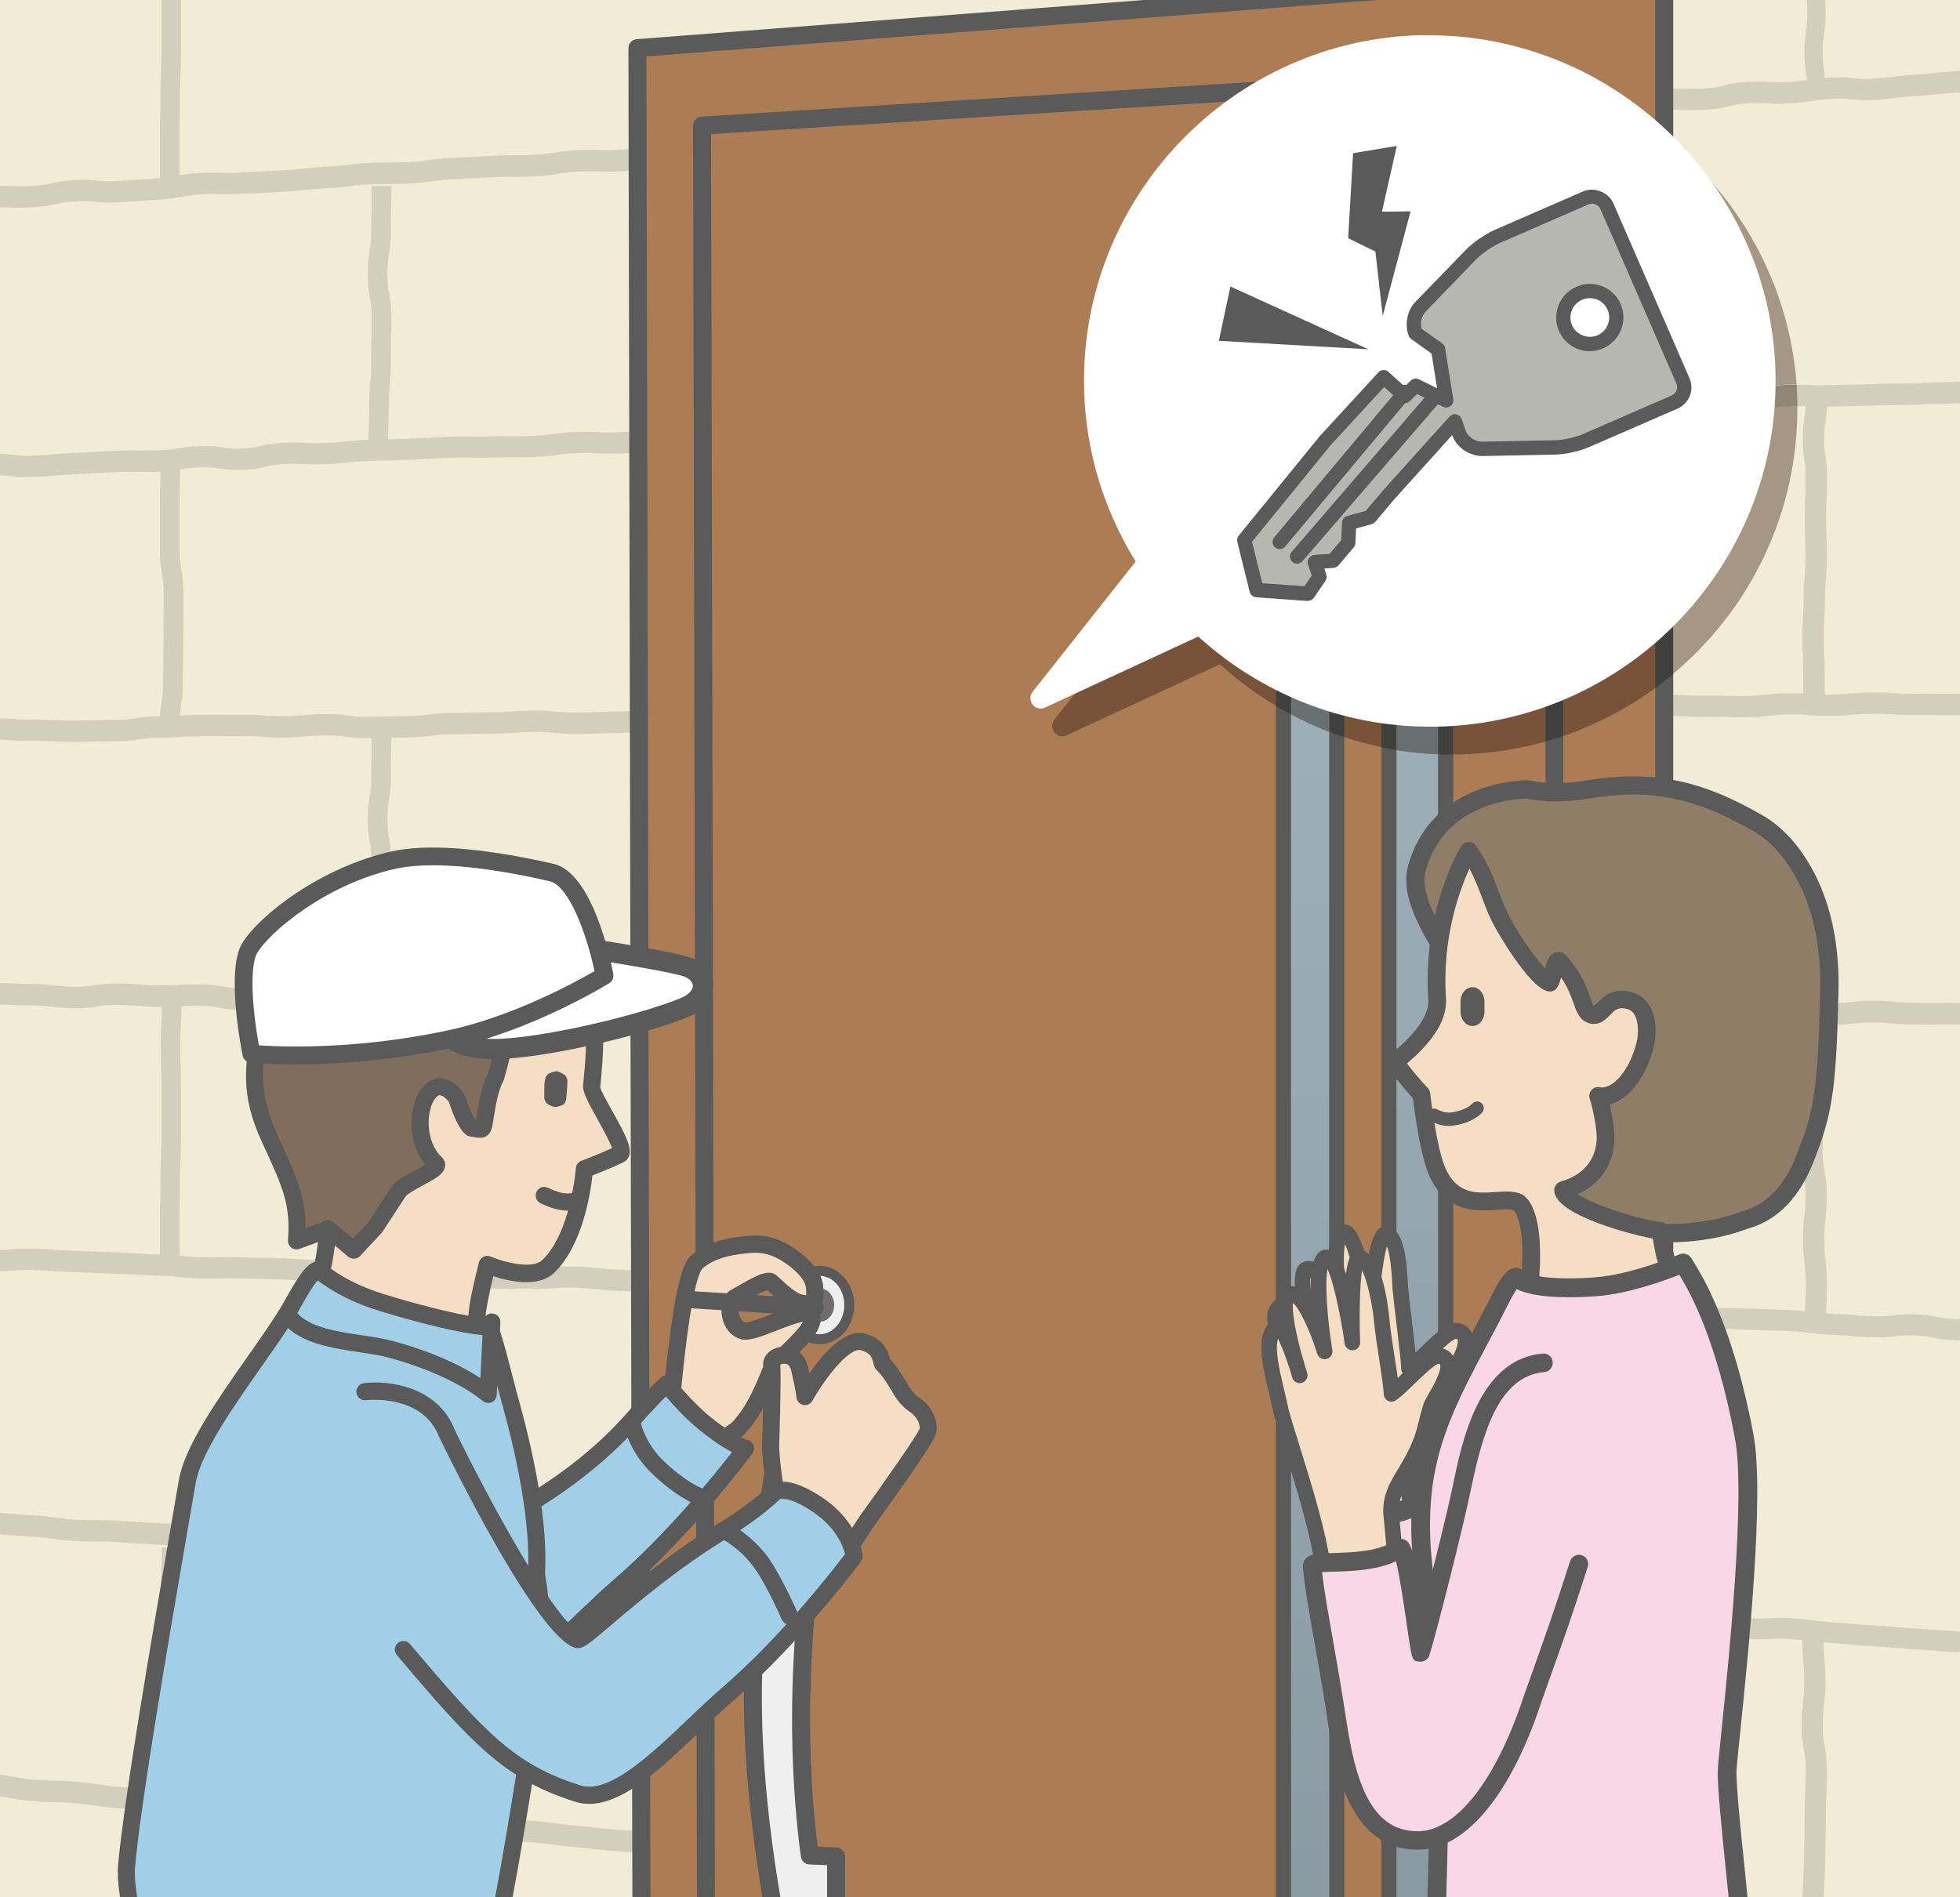 <?xml version="1.0" encoding="UTF-8"?><svg id="_レイヤー_" xmlns="http://www.w3.org/2000/svg" xmlns:xlink="http://www.w3.org/1999/xlink" viewBox="0 0 178.59 172.91"><rect x="0" y="0" width="178.59" height="172.91" fill="#333333" stroke="none"/><defs><style>.cls-1{fill:#806d5b;}.cls-2{clip-path:url(#clippath-20);}.cls-3{clip-path:url(#clippath-16);}.cls-4{fill:#fff;}.cls-5{fill:url(#_名称未設定グラデーション_3-2);}.cls-6{clip-path:url(#clippath-33);}.cls-7{clip-path:url(#clippath-41);}.cls-8{clip-path:url(#clippath-32);}.cls-9{fill:#726d6c;}.cls-10{fill:#fafdff;}.cls-11{clip-path:url(#clippath-37);}.cls-12{clip-path:url(#clippath-25);}.cls-13{fill:url(#_名称未設定グラデーション-2);}.cls-14{clip-path:url(#clippath-15);}.cls-15{clip-path:url(#clippath-40);}.cls-16{clip-path:url(#clippath-26);}.cls-17{fill:#f9d7e6;}.cls-18{clip-path:url(#clippath-21);}.cls-19{fill:#b7b7b2;}.cls-20{clip-path:url(#clippath-34);}.cls-21{fill:#a1cfe8;}.cls-22{clip-path:url(#clippath-38);}.cls-23{clip-path:url(#clippath-36);}.cls-24{clip-path:url(#clippath-27);}.cls-25{fill:#795339;}.cls-26{fill:#5a5a5a;}.cls-27{clip-path:url(#clippath-24);}.cls-28{fill:url(#_名称未設定グラデーション_3-3);}.cls-29{fill:#ac7d55;}.cls-30{clip-path:url(#clippath-30);}.cls-31{fill:url(#_名称未設定グラデーション);}.cls-32{fill:#a59784;}.cls-33{clip-path:url(#clippath-39);}.cls-34{fill:none;}.cls-35{fill:#40403f;}.cls-36{fill:#918574;}.cls-37{clip-path:url(#clippath-19);}.cls-38{clip-path:url(#clippath-31);}.cls-39{fill:#f5dec4;}.cls-40{clip-path:url(#clippath-43);}.cls-41{fill:#f2ebd6;}.cls-42{fill:#ebebe4;}.cls-43{fill:#efefef;}.cls-44{fill:url(#_名称未設定グラデーション_3);}.cls-45{fill:#8f7d68;}.cls-46{clip-path:url(#clippath-29);}.cls-47{fill:#3973b1;}.cls-48{clip-path:url(#clippath-14);}.cls-49{fill:url(#_名称未設定グラデーション_3-4);}.cls-50{fill:#d4cfbd;}.cls-51{clip-path:url(#clippath-42);}.cls-52{clip-path:url(#clippath-23);}.cls-53{clip-path:url(#clippath-28);}.cls-54{clip-path:url(#clippath-35);}</style><clipPath id="clippath"><polyline class="cls-34" points="191.32 -163.81 15.57 -163.81 15.57 -333.89 191.32 -333.89 191.32 -163.81"/></clipPath><clipPath id="clippath-1"><rect class="cls-34" x="-697.89" y="-681.33" width="1262.55" height="913.89"/></clipPath><clipPath id="clippath-3"><polyline class="cls-34" points="548.64 -148.43 370.05 -148.43 370.05 -321.34 548.64 -321.34 548.64 -148.43"/></clipPath><clipPath id="clippath-4"><rect class="cls-34" x="-600.24" y="-667.36" width="1262.55" height="913.89"/></clipPath><clipPath id="clippath-6"><polyline class="cls-34" points="548.64 -148.43 370.05 -148.43 370.05 -321.34 548.64 -321.34 548.64 -148.43"/></clipPath><clipPath id="clippath-7"><rect class="cls-34" x="-600.24" y="-667.36" width="1262.55" height="913.89"/></clipPath><clipPath id="clippath-9"><polyline class="cls-34" points="548.64 -148.43 370.05 -148.43 370.05 -321.34 548.64 -321.34 548.64 -148.43"/></clipPath><clipPath id="clippath-10"><rect class="cls-34" x="-600.24" y="-667.36" width="1262.55" height="913.89"/></clipPath><clipPath id="clippath-12"><polyline class="cls-34" points="662.31 -667.36 -600.24 -667.36 -600.24 246.53 662.31 246.53"/></clipPath><clipPath id="clippath-14"><path class="cls-34" d="m501.09-252.6c-1.28-.05-2.55-.18-3.8-.38v-60.24l3.8-.31v60.93"/></clipPath><clipPath id="clippath-15"><rect class="cls-34" x="-600.24" y="-667.36" width="1262.55" height="913.89"/></clipPath><clipPath id="clippath-16"><rect class="cls-34" x="-600.23" y="-667.36" width="1262.55" height="913.89"/></clipPath><linearGradient id="_名称未設定グラデーション_3" x1="-1418.51" y1="318.15" x2="-1417.51" y2="318.15" gradientTransform="translate(-79760.95 355458.63) rotate(90) scale(250.8 -250.8)" gradientUnits="userSpaceOnUse"><stop offset="0" stop-color="#6a7173"/><stop offset=".2" stop-color="#6a7173"/><stop offset=".77" stop-color="#595f61"/><stop offset="1" stop-color="#595f61"/></linearGradient><clipPath id="clippath-17"><polyline class="cls-34" points="662.31 -667.36 -600.24 -667.36 -600.24 246.53 662.31 246.53"/></clipPath><clipPath id="clippath-19"><path class="cls-34" d="m491.17-254.64c-1.2-.46-2.36-.99-3.49-1.6v-55.76c.22-.12.44-.23.67-.34l2.82-.1v57.8"/></clipPath><clipPath id="clippath-20"><rect class="cls-34" x="-600.24" y="-667.36" width="1262.55" height="913.89"/></clipPath><clipPath id="clippath-21"><rect class="cls-34" x="-600.23" y="-667.36" width="1262.55" height="913.89"/></clipPath><linearGradient id="_名称未設定グラデーション_3-2" x1="-1418.51" y1="318.19" x2="-1417.51" y2="318.19" gradientTransform="translate(-80012.43 356540.37) rotate(90) scale(251.56 -251.56)" xlink:href="#_名称未設定グラデーション_3"/><clipPath id="clippath-23"><polyline class="cls-34" points="178.59 172.91 0 172.91 0 0 178.59 0 178.59 172.91"/></clipPath><clipPath id="clippath-24"><rect class="cls-34" x="-970.29" y="-346.02" width="1262.55" height="913.89"/></clipPath><clipPath id="clippath-25"><rect class="cls-34" x="-970.28" y="-346.02" width="1262.55" height="913.89"/></clipPath><clipPath id="clippath-26"><path class="cls-34" d="m131.04,172.91h-3.8v-104.55c1.25.2,2.52.33,3.8.38v104.17"/></clipPath><linearGradient id="_名称未設定グラデーション" x1="-1417.26" y1="318.51" x2="-1416.26" y2="318.51" gradientTransform="translate(-79753.87 355456.47) rotate(90) scale(250.8 -250.8)" gradientUnits="userSpaceOnUse"><stop offset="0" stop-color="#9db0ba"/><stop offset=".2" stop-color="#9db0ba"/><stop offset=".77" stop-color="#85959e"/><stop offset="1" stop-color="#85959e"/></linearGradient><clipPath id="clippath-27"><polyline class="cls-34" points="178.59 172.91 0 172.91 0 0 178.59 0 178.59 172.91"/></clipPath><clipPath id="clippath-28"><rect class="cls-34" x="-970.29" y="-346.02" width="1262.55" height="913.89"/></clipPath><clipPath id="clippath-29"><rect class="cls-34" x="-970.28" y="-346.02" width="1262.55" height="913.89"/></clipPath><clipPath id="clippath-30"><path class="cls-34" d="m117.63,9.35v-.32l.67-.03c-.23.11-.45.23-.67.34m3.49,163.56h-3.49v-107.8c1.13.6,2.29,1.13,3.49,1.6v106.21"/></clipPath><linearGradient id="_名称未設定グラデーション-2" x1="-1417.26" y1="318.51" x2="-1416.26" y2="318.51" gradientTransform="translate(-80005.77 356538.47) rotate(90) scale(251.56 -251.56)" xlink:href="#_名称未設定グラデーション"/><clipPath id="clippath-31"><polyline class="cls-34" points="178.59 172.91 0 172.91 0 0 178.59 0 178.59 172.91"/></clipPath><clipPath id="clippath-32"><rect class="cls-34" x="-970.29" y="-346.02" width="1262.55" height="913.89"/></clipPath><clipPath id="clippath-33"><rect class="cls-34" x="-970.28" y="-346.02" width="1262.55" height="913.89"/></clipPath><clipPath id="clippath-34"><polyline class="cls-34" points="292.26 -346.02 -970.29 -346.02 -970.29 567.87 292.26 567.87"/></clipPath><clipPath id="clippath-35"><polyline class="cls-34" points="292.27 567.87 -970.28 567.87 -970.28 -346.02 292.27 -346.02"/></clipPath><clipPath id="clippath-36"><path class="cls-34" d="m131.04,68.74c-1.28-.05-2.55-.18-3.8-.38V8.11l3.8-.31v60.93"/></clipPath><clipPath id="clippath-37"><rect class="cls-34" x="-970.29" y="-346.02" width="1262.55" height="913.89"/></clipPath><clipPath id="clippath-38"><rect class="cls-34" x="-970.28" y="-346.02" width="1262.55" height="913.89"/></clipPath><linearGradient id="_名称未設定グラデーション_3-3" x1="-1417.26" y1="316.65" x2="-1416.26" y2="316.65" gradientTransform="translate(-79753.9 355466.93) rotate(90) scale(250.8 -250.8)" xlink:href="#_名称未設定グラデーション_3"/><clipPath id="clippath-39"><polyline class="cls-34" points="292.26 -346.02 -970.29 -346.02 -970.29 567.87 292.26 567.87"/></clipPath><clipPath id="clippath-40"><polyline class="cls-34" points="292.27 567.87 -970.28 567.87 -970.28 -346.02 292.27 -346.02"/></clipPath><clipPath id="clippath-41"><path class="cls-34" d="m121.12,66.7c-1.2-.46-2.36-.99-3.49-1.6V9.35c.22-.12.44-.23.67-.34l2.82-.1v57.8"/></clipPath><clipPath id="clippath-42"><rect class="cls-34" x="-970.29" y="-346.02" width="1262.55" height="913.89"/></clipPath><clipPath id="clippath-43"><rect class="cls-34" x="-970.28" y="-346.02" width="1262.55" height="913.89"/></clipPath><linearGradient id="_名称未設定グラデーション_3-4" x1="-1417.26" y1="316.69" x2="-1416.26" y2="316.69" gradientTransform="translate(-80005.38 356548.67) rotate(90) scale(251.56 -251.56)" xlink:href="#_名称未設定グラデーション_3"/></defs><g class="cls-48"><g class="cls-14"><g class="cls-3"><rect class="cls-44" x="-610.23" y="-681.27" width="1282.54" height="941.72" transform="translate(4.68 .64) rotate(-1.27)"/></g></g></g><g class="cls-37"><g class="cls-2"><g class="cls-18"><rect class="cls-5" x="-610.23" y="-681.27" width="1282.54" height="941.72" transform="translate(4.68 .64) rotate(-1.27)"/></g></g></g><g class="cls-52"><g class="cls-27"><g class="cls-12"><polyline class="cls-41" points="-1.5 -13.16 201.19 -13.16 201.19 278.73 -.89 239.29 -1.5 -13.16"/><path class="cls-50" d="m1.94,18.93c-.33,0-.59-.01-.85-.02-.47-.02-.91-.04-1.81.01l-.11-1.95c1-.06,1.51-.03,2.01-.01.47.02.91.04,1.81-.02.87-.05,1.29-.15,1.74-.24.5-.11,1.02-.23,2.05-.29,1.03-.06,1.56,0,2.07.05.45.04.88.09,1.75.04.93-.05,1.41-.09,1.87-.12.48-.03.96-.07,1.93-.12.89-.05,1.31-.14,1.76-.23.5-.1,1.01-.2,2.03-.26,1-.06,1.51-.04,2-.03.47.02.92.03,1.82-.03.96-.05,1.44-.07,1.92-.1.47-.02.95-.04,1.89-.09.93-.05,1.39-.1,1.85-.15.49-.05.97-.11,1.95-.16.92-.05,1.36-.11,1.83-.17.49-.06.98-.13,1.97-.18.98-.06,1.49-.05,1.97-.05.47,0,.93,0,1.84-.04.92-.05,1.36-.11,1.83-.18.48-.07.98-.13,1.97-.19.97-.06,1.45-.08,1.93-.1.47-.02.94-.04,1.88-.1.99-.06,1.49-.05,1.98-.05.46,0,.92.01,1.84-.04.9-.05,1.34-.12,1.8-.19.49-.08,1-.16,2-.22.99-.06,1.5-.04,2-.03.47.02.91.03,1.82-.02.96-.06,1.44-.07,1.92-.09.47-.02.94-.03,1.89-.08.96-.06,1.45-.07,1.93-.08.47-.01.94-.02,1.88-.08.96-.06,1.44-.08,1.92-.1.47-.02.94-.04,1.89-.1.96-.05,1.45-.07,1.93-.09.47-.02.94-.03,1.88-.09.91-.05,1.35-.12,1.82-.19.48-.07.99-.15,1.98-.21l3.81-.22c.99-.06,1.48-.05,1.97-.05.46,0,.93,0,1.85-.05.94-.05,1.4-.1,1.87-.14.48-.04.97-.09,1.93-.14.94-.05,1.4-.1,1.87-.14.49-.05.97-.09,1.94-.15.89-.05,1.32-.13,1.78-.22.49-.09,1.01-.19,2.02-.25,1-.06,1.51-.04,2-.02.47.02.91.03,1.82-.02.94-.05,1.42-.08,1.9-.1.48-.02.95-.05,1.91-.1.95-.05,1.42-.09,1.89-.12.48-.04.96-.07,1.92-.13.93-.05,1.39-.1,1.86-.15.48-.05.97-.1,1.95-.16.97-.06,1.47-.06,1.96-.06.46,0,.93,0,1.85-.06l3.82-.23c.98-.06,1.48-.06,1.97-.05.46,0,.92,0,1.85-.05.98-.06,1.47-.05,1.96-.05.47,0,.93,0,1.85-.05.86-.05,1.26-.15,1.71-.27.49-.13,1.04-.27,2.08-.33.99-.06,1.48-.05,1.98-.05.46,0,.92,0,1.84-.04.97-.06,1.45-.08,1.94-.1.47-.02.94-.04,1.88-.1.93-.05,1.39-.11,1.85-.16.49-.06.98-.11,1.96-.17,1.02-.06,1.54-.01,2.05.03.46.04.89.08,1.77.03.89-.05,1.31-.14,1.76-.23.5-.1,1.02-.21,2.04-.27.99-.06,1.5-.04,1.99-.03.47.01.92.02,1.83-.03.99-.06,1.5-.04,2-.03.47.02.91.03,1.82-.02.86-.05,1.25-.15,1.71-.27.48-.12,1.03-.26,2.08-.32,1.01-.06,1.52-.03,2.02,0,.47.02.91.05,1.81,0,.91-.05,1.34-.12,1.81-.19.49-.07.99-.15,1.99-.21,1.03-.06,1.59,0,2.08.05.45.05.88.1,1.75.05.92-.05,1.36-.11,1.83-.17.49-.06.99-.13,1.98-.19.92-.05,1.39-.11,1.85-.16.49-.05.98-.11,1.96-.16.92-.05,1.38-.11,1.84-.16.49-.06.98-.12,1.97-.17,1.03-.06,1.59,0,2.08.06.45.05.88.1,1.75.05.89-.05,1.31-.14,1.76-.23.5-.1,1.02-.2,2.04-.26,1.01-.06,1.53-.03,2.03,0,.47.03.91.06,1.8,0,.97-.06,1.45-.07,1.94-.09.47-.02.94-.04,1.88-.09.87-.05,1.26-.15,1.72-.26.49-.12,1.04-.26,2.08-.32l.12,1.95c-.87.05-1.27.15-1.73.26-.48.12-1.03.26-2.07.32-.96.05-1.45.07-1.93.09-.47.02-.95.04-1.9.09-1.01.06-1.53.02-2.03,0-.47-.03-.9-.06-1.8,0-.88.05-1.31.14-1.76.23-.5.1-1.02.2-2.04.26-1.04.06-1.59,0-2.08-.06-.45-.05-.88-.1-1.75-.05-.92.05-1.39.11-1.85.16-.49.06-.98.12-1.96.17-.93.05-1.39.1-1.86.15-.48.05-.97.11-1.95.16-.92.05-1.36.11-1.83.17-.49.06-.99.13-1.98.19-1.03.06-1.59,0-2.08-.05-.45-.05-.88-.1-1.75-.05-.91.05-1.35.12-1.81.19-.49.07-.99.15-1.99.21-1.01.06-1.52.03-2.02,0-.47-.02-.91-.05-1.81,0-.86.05-1.25.15-1.71.27-.48.12-1.03.26-2.08.32-.99.06-1.5.04-1.99.03-.47-.01-.92-.03-1.83.03-.99.06-1.5.04-1.99.03-.47-.01-.91-.02-1.83.03-.88.05-1.31.14-1.76.23-.49.1-1.01.21-2.03.27-1.03.06-1.55.01-2.06-.03-.46-.04-.89-.08-1.77-.03-.92.05-1.39.11-1.85.16-.49.06-.97.11-1.96.17-.95.05-1.43.08-1.9.1-.48.02-.96.04-1.91.1-.99.06-1.48.05-1.98.05-.46,0-.92,0-1.84.05-.86.05-1.25.15-1.71.27-.48.12-1.03.27-2.08.33-.99.06-1.48.05-1.98.05-.46,0-.92,0-1.84.05-.98.06-1.48.05-1.97.05-.47,0-.93,0-1.85.05l-3.81.23c-.98.06-1.47.06-1.97.06-.46,0-.93,0-1.85.06-.93.05-1.39.1-1.86.15-.48.05-.97.1-1.95.16-.94.05-1.41.09-1.88.13-.48.04-.96.07-1.93.13-.97.06-1.44.08-1.93.1-.47.02-.94.05-1.88.1-1,.06-1.51.04-2,.02-.47-.02-.91-.03-1.82.02-.89.05-1.32.13-1.77.22-.5.09-1.01.19-2.02.25-.94.05-1.41.1-1.88.14-.48.04-.97.09-1.93.15-.94.05-1.41.1-1.88.14-.48.04-.96.09-1.93.14-.98.06-1.47.06-1.97.05-.46,0-.92,0-1.85.05l-3.8.22c-.91.05-1.35.12-1.82.19-.48.07-.99.15-1.99.2-.96.06-1.44.07-1.93.09-.47.01-.94.03-1.88.09-.96.05-1.44.08-1.92.1-.47.02-.94.04-1.89.1-.97.05-1.45.07-1.94.08-.46.01-.93.02-1.87.08-.97.06-1.45.07-1.94.09-.47.02-.94.03-1.87.08-1,.06-1.51.04-2,.02-.47-.02-.91-.03-1.82.02-.9.05-1.34.12-1.8.2-.49.08-1,.16-2,.22-.99.06-1.49.05-1.97.04-.48,0-.93-.01-1.85.04-.94.05-1.42.08-1.9.1-.48.02-.95.04-1.91.1-.91.05-1.36.11-1.82.18-.49.07-.99.13-1.97.19-.99.06-1.49.05-1.98.05-.46,0-.92,0-1.84.04-.91.05-1.36.11-1.83.17-.48.06-.98.13-1.96.18-.93.05-1.4.1-1.86.15-.49.05-.97.1-1.95.16-.96.06-1.44.08-1.92.1-.47.02-.95.04-1.89.09-.99.06-1.5.04-2,.03-.47-.02-.92-.03-1.82.02-.88.05-1.31.14-1.76.23-.5.1-1.01.2-2.03.26-.96.05-1.43.09-1.91.12-.47.03-.95.06-1.89.12-1.03.06-1.56,0-2.07-.05-.45-.05-.88-.09-1.76-.04-.87.05-1.29.14-1.74.24-.5.11-1.02.23-2.05.29-.48.03-.85.04-1.16.04"/><path class="cls-50" d="m2.44,43.48c-.64,0-1.04-.04-1.43-.09-.45-.05-.89-.1-1.76-.07l-.08-1.95c1.03-.04,1.55.02,2.05.08.46.05.89.1,1.77.07.93-.04,1.39-.08,1.85-.12.49-.04.98-.09,1.96-.12.93-.04,1.4-.07,1.87-.1.48-.03.97-.06,1.93-.1.98-.04,1.47-.03,1.96-.02.47,0,.93.01,1.85-.02.89-.03,1.32-.11,1.77-.18.5-.08,1.01-.17,2.03-.21,1.05-.04,1.61.05,2.1.13.46.07.86.14,1.72.1.86-.03,1.25-.13,1.71-.24.49-.12,1.04-.25,2.09-.29.99-.04,1.5-.01,1.99.01.47.02.91.05,1.82.01.92-.03,1.38-.09,1.83-.14.49-.05.99-.11,1.97-.14.95-.04,1.43-.05,1.91-.06.47-.01.95-.02,1.9-.06.94-.04,1.41-.06,1.89-.09.47-.02.95-.05,1.91-.09.99-.04,1.48-.02,1.97-.01.46.01.93.02,1.84-.01.98-.04,1.47-.04,1.95-.03.47,0,.94,0,1.87-.03.9-.04,1.33-.1,1.8-.16.49-.07,1-.14,2-.18s1.51-.01,2,.02c.47.02.91.05,1.82.01.91-.04,1.37-.09,1.83-.13.49-.05.98-.11,1.97-.14.99-.04,1.5-.02,1.99.01.47.02.91.05,1.82,0,.96-.04,1.45-.05,1.93-.05.47,0,.94-.02,1.88-.05.94-.04,1.41-.07,1.87-.1.49-.03.97-.06,1.94-.1.95-.04,1.42-.07,1.89-.09.48-.03.96-.06,1.92-.09.99-.04,1.5-.02,1.99,0,.47.02.92.04,1.83,0,.91-.04,1.35-.09,1.82-.14.49-.05.99-.11,1.98-.15.98-.04,1.47-.03,1.96-.02.47,0,.93.01,1.85-.02.93-.04,1.4-.08,1.86-.12.49-.04.98-.09,1.95-.12.99-.04,1.48-.03,1.97-.02.46.01.93.02,1.85-.01l3.81-.15c.91-.04,1.35-.09,1.81-.15.49-.06.99-.13,1.99-.17.91-.04,1.35-.09,1.82-.15.49-.06.99-.12,1.99-.16.99-.04,1.5-.01,1.99.01.47.03.92.05,1.82.01,1-.04,1.51,0,2.01.02.47.03.91.06,1.81.02.88-.03,1.3-.12,1.75-.21.5-.1,1.02-.21,2.05-.25,1.03-.04,1.56.02,2.07.09.46.05.88.11,1.76.07.95-.04,1.42-.06,1.89-.08.48-.02.96-.05,1.92-.08.88-.03,1.31-.11,1.76-.19.5-.09,1.02-.18,2.04-.22.99-.04,1.51-.01,2,.01.47.02.91.05,1.82.01.97-.04,1.45-.05,1.93-.06.47-.01.95-.02,1.88-.06.93-.04,1.4-.08,1.86-.12.49-.04.98-.09,1.95-.12.92-.04,1.37-.09,1.84-.14.48-.05.98-.11,1.97-.15.99-.04,1.49-.02,1.98-.01.46.01.92.03,1.84,0,.91-.03,1.35-.09,1.82-.14.49-.06.99-.11,1.98-.15.95-.04,1.43-.05,1.9-.06.48-.01.96-.03,1.91-.06.99-.04,1.49-.02,1.98,0,.48.02.92.03,1.84,0,.9-.03,1.34-.1,1.81-.16.49-.07.99-.14,2-.18,1-.04,1.5-.01,2,.01.46.03.91.05,1.82.01.96-.04,1.45-.04,1.93-.05.47,0,.94-.01,1.88-.05.97-.04,1.45-.04,1.94-.04.47,0,.94,0,1.88-.04.96-.04,1.44-.05,1.92-.06.47-.01.95-.02,1.89-.06.97-.04,1.45-.04,1.94-.05.47,0,.94-.01,1.88-.05.91-.04,1.35-.09,1.82-.15.49-.06.99-.13,1.99-.17l3.81-.15c.99-.04,1.48-.03,1.97-.02.47.01.93.02,1.86-.01.94-.04,1.41-.07,1.88-.1.48-.03.97-.07,1.93-.1.94-.04,1.41-.07,1.88-.11.49-.04.97-.07,1.94-.11l.08,1.95c-.94.04-1.41.07-1.88.11-.48.04-.97.07-1.94.11-.94.04-1.41.07-1.87.1-.49.03-.97.07-1.95.1-.98.04-1.48.03-1.97.02-.47-.01-.93-.02-1.85.02l-3.81.15c-.91.04-1.35.09-1.82.15-.49.06-1,.13-1.99.17-.97.04-1.45.05-1.93.05-.48,0-.95.01-1.89.05-.96.04-1.44.05-1.92.06-.48.01-.95.02-1.9.06-.97.04-1.45.04-1.94.04-.47,0-.94,0-1.87.04-.97.04-1.45.04-1.94.05-.47,0-.94.01-1.88.05-1,.04-1.51.01-2-.01-.47-.03-.91-.05-1.82-.01-.9.03-1.34.09-1.81.16-.49.07-.99.14-1.99.18-.99.04-1.49.02-1.98,0-.47-.01-.92-.03-1.84,0-.97.04-1.45.05-1.93.06-.47.01-.95.03-1.88.06-.92.04-1.36.09-1.83.14-.48.06-.99.11-1.98.15-.98.04-1.48.02-1.97,0-.46-.01-.92-.03-1.84,0-.92.04-1.37.09-1.84.14-.48.05-.98.11-1.97.15-.93.04-1.39.08-1.86.12-.49.04-.97.09-1.95.12-.96.04-1.44.05-1.91.06-.48.01-.95.02-1.9.06-1,.04-1.51.01-2-.01-.47-.02-.92-.05-1.82-.01-.89.03-1.32.11-1.77.19-.5.09-1.01.18-2.04.22-.94.04-1.42.06-1.89.08-.48.02-.96.05-1.92.08-1.03.04-1.56-.03-2.06-.09-.46-.06-.89-.11-1.76-.07-.88.03-1.3.12-1.74.21-.51.1-1.03.21-2.06.25-1,.04-1.52,0-2.01-.02-.47-.03-.91-.06-1.81-.02-.99.04-1.5.01-2-.01-.47-.02-.91-.05-1.82-.01s-1.35.09-1.82.15c-.48.06-.99.12-1.98.16-.91.03-1.35.09-1.82.15-.49.06-.99.13-1.99.17l-3.81.15c-.98.04-1.47.03-1.97.01-.46,0-.92-.02-1.84.01-.93.04-1.39.08-1.86.12-.49.04-.97.09-1.95.12-.98.04-1.47.03-1.96.02-.46,0-.93-.01-1.86.02-.91.04-1.36.09-1.83.14-.48.05-.98.11-1.97.15-.99.04-1.5.02-1.99,0-.47-.02-.91-.04-1.82,0-.95.04-1.42.06-1.89.09-.48.03-.96.06-1.92.09-.95.04-1.42.07-1.89.1-.48.03-.96.07-1.92.1-.97.04-1.45.05-1.93.05-.47,0-.94.02-1.88.05-1,.04-1.5.01-2-.01-.46-.02-.91-.05-1.82-.01-.91.04-1.37.09-1.83.13-.49.05-.98.1-1.97.14-.99.04-1.5.01-2-.02-.47-.03-.91-.05-1.81-.01-.91.03-1.34.1-1.81.16-.49.07-.99.14-2,.18-.97.04-1.46.04-1.95.03-.46,0-.93,0-1.86.03-.98.04-1.48.02-1.97.01-.46-.01-.92-.02-1.84.01-.95.04-1.42.06-1.89.09-.48.03-.96.05-1.92.09-.96.04-1.45.05-1.93.06-.47.01-.94.02-1.87.06-.92.04-1.38.09-1.83.13-.49.05-.99.11-1.98.15-.99.04-1.5.02-1.99-.01-.47-.02-.91-.04-1.82,0-.85.03-1.25.13-1.71.24-.49.12-1.04.25-2.09.29-1.05.04-1.61-.05-2.1-.13-.46-.07-.86-.14-1.72-.1-.89.03-1.32.11-1.78.18-.5.08-1.01.17-2.02.21-.98.04-1.47.03-1.96.02-.46,0-.93-.02-1.85.02-.94.04-1.41.07-1.88.1-.48.03-.96.06-1.92.1-.93.04-1.4.08-1.86.12-.49.04-.97.09-1.95.12-.23,0-.44.01-.63.01"/><path class="cls-50" d="m6.37,67.61c-.69,0-1.1-.03-1.5-.05-.47-.03-.92-.06-1.83-.04-1,.01-1.5-.02-1.99-.06-.47-.03-.91-.07-1.82-.05l-.03-1.95c1-.01,1.5.02,1.99.06.47.03.91.07,1.82.05.99,0,1.49.02,1.98.05.47.03.92.06,1.83.04l3.8-.06c.88-.01,1.31-.08,1.77-.15.5-.08,1.02-.16,2.04-.17.93-.01,1.4-.04,1.86-.07.48-.03.97-.06,1.94-.07.97-.01,1.46,0,1.94,0,.47,0,.94.02,1.87,0,1-.01,1.5.03,1.99.06.47.04.91.07,1.82.06.92-.01,1.36-.05,1.83-.09.49-.04.99-.09,1.97-.1,1.04-.01,1.58.07,2.07.14.45.07.88.14,1.74.12.95-.01,1.42-.02,1.9-.04.47,0,.95-.02,1.91-.04.89-.01,1.32-.07,1.78-.13.5-.07,1.01-.13,2.02-.15l3.81-.06c.92-.01,1.38-.05,1.84-.08.5-.04.99-.07,1.97-.08,1.01-.01,1.53.05,2.03.1.46.05.89.11,1.78.09.94-.01,1.41-.03,1.88-.05.48-.02.96-.03,1.93-.05.89-.01,1.31-.08,1.77-.14.5-.08,1.02-.15,2.03-.17.99-.01,1.49.02,1.98.05.47.03.92.06,1.83.04.94-.01,1.41-.03,1.88-.05.48-.02.97-.04,1.93-.05,1-.01,1.5.02,1.98.05.47.03.91.06,1.83.05.93-.01,1.39-.05,1.85-.08.49-.04.98-.07,1.96-.09,1.01-.01,1.53.04,2.03.09.46.05.89.1,1.78.08.92-.01,1.36-.06,1.83-.1.48-.05.99-.1,1.98-.11.95-.01,1.42-.03,1.89-.05.48-.02.96-.04,1.92-.05.98-.01,1.47,0,1.96.02.46.02.92.03,1.86.02.92-.01,1.39-.04,1.86-.06.48-.03.97-.05,1.94-.07.95-.01,1.42-.02,1.9-.04.48-.01.96-.03,1.91-.04,1,0,1.51.03,2.01.07.46.04.91.08,1.81.07.89-.01,1.32-.07,1.78-.14.5-.07,1.01-.14,2.03-.15.93-.01,1.4-.04,1.86-.06.49-.02.97-.05,1.94-.07,1.03-.01,1.55.06,2.06.13.45.06.89.13,1.76.11.93-.01,1.39-.04,1.85-.07.49-.03.98-.06,1.96-.08.94-.01,1.41-.03,1.87-.05.49-.02.97-.04,1.94-.05.98-.01,1.47,0,1.96.03.47.02.93.04,1.86.02.89-.01,1.32-.07,1.78-.14.49-.07,1.01-.14,2.02-.16,1.04-.01,1.61.09,2.1.18.47.09.87.17,1.72.15.86-.01,1.26-.1,1.71-.2.5-.1,1.05-.22,2.1-.24,1-.01,1.5.02,1.99.06.47.04.91.07,1.83.05.92-.01,1.38-.05,1.84-.09.48-.04.98-.08,1.97-.1.95-.01,1.43,0,1.91,0s.95,0,1.9-.01c.94-.01,1.42-.03,1.89-.04.48-.01.96-.03,1.92-.04.98-.02,1.48.01,1.97.04.46.02.92.05,1.84.03.98-.01,1.46,0,1.95.02.47.02.93.03,1.86.01.9-.01,1.34-.07,1.81-.12.49-.06,1-.12,2-.13,1-.02,1.51.02,2,.06.47.04.91.07,1.82.06.92-.01,1.38-.05,1.84-.09.48-.04.98-.08,1.97-.09,1-.01,1.51.02,2,.06.47.04.91.07,1.82.05.96-.01,1.44,0,1.93,0,.47,0,.94,0,1.88,0,.94-.01,1.41-.03,1.88-.05.48-.02.97-.04,1.94-.05.94-.01,1.42-.03,1.89-.04.48-.02.96-.03,1.92-.05,1-.01,1.5.02,1.99.05.47.03.92.06,1.83.05.92-.01,1.36-.05,1.83-.09.49-.04.99-.09,1.98-.1.99-.01,1.48,0,1.97.02.46.02.93.04,1.86.02.93-.01,1.39-.04,1.86-.07.49-.03.98-.06,1.96-.08l.03,1.95c-.94.01-1.4.04-1.87.07-.49.03-.98.06-1.96.08-.98.01-1.47,0-1.96-.03-.46-.02-.92-.04-1.86-.02-.92.01-1.36.05-1.84.09-.48.04-.98.09-1.97.1-1,.01-1.5-.02-1.99-.05-.47-.03-.91-.07-1.83-.05-.94.01-1.41.03-1.89.05-.48.02-.96.03-1.92.04-.95.01-1.42.03-1.89.05-.48.02-.96.04-1.93.05-.96.01-1.44,0-1.93,0-.47,0-.94,0-1.88,0-1.01.01-1.51-.02-2-.06-.47-.03-.92-.07-1.82-.05-.92.01-1.38.05-1.84.09-.49.04-.99.08-1.97.1-1,0-1.51-.03-2-.07-.47-.04-.92-.07-1.82-.06-.9.01-1.34.06-1.8.12-.5.06-1.01.12-2.01.13-.97.01-1.46,0-1.95-.02-.46-.02-.93-.03-1.86-.01-.98.01-1.48-.01-1.97-.04-.46-.02-.92-.05-1.85-.03-.94.01-1.41.02-1.89.04-.48.01-.95.03-1.91.04-.97.01-1.45.01-1.94.01-.47,0-.94,0-1.88.01-.91.01-1.37.05-1.83.09-.49.04-.99.08-1.98.1-1,.01-1.5-.02-1.99-.06-.47-.03-.92-.07-1.82-.05-.86.01-1.25.1-1.71.2-.49.11-1.05.23-2.1.24-1.05.01-1.61-.09-2.1-.18-.46-.09-.87-.16-1.72-.15-.89.01-1.32.07-1.78.14-.49.07-1.01.14-2.03.16-.98.01-1.47,0-1.96-.02-.46-.02-.92-.04-1.85-.02-.95.01-1.41.03-1.89.05-.48.02-.96.04-1.92.05-.93.01-1.4.04-1.86.07-.49.03-.98.06-1.95.08-1.02.01-1.55-.06-2.06-.13-.45-.06-.88-.13-1.76-.11-.93.01-1.4.04-1.86.06-.49.03-.98.05-1.95.06-.89.01-1.33.07-1.79.14-.49.07-1,.14-2.02.15-1,0-1.51-.03-2-.07-.46-.04-.91-.08-1.81-.07-.94.01-1.42.03-1.89.04-.48.01-.96.03-1.92.04-.94.01-1.4.04-1.87.07-.48.02-.97.05-1.94.07-.97.01-1.47,0-1.95-.02-.47-.02-.93-.04-1.86-.02-.94.01-1.41.03-1.88.05-.48.02-.96.04-1.93.05-.91.01-1.35.06-1.82.1-.49.05-.99.1-1.99.11-1.01,0-1.53-.04-2.02-.1-.46-.05-.88-.1-1.79-.08-.92.01-1.38.05-1.84.08-.49.04-.98.08-1.97.09-1,0-1.5-.02-1.98-.05-.47-.03-.91-.06-1.83-.05-.94.01-1.41.03-1.88.05-.48.02-.97.04-1.93.05-.99,0-1.49-.02-1.98-.05-.47-.03-.91-.06-1.83-.04-.88.01-1.31.08-1.77.15-.5.08-1.02.15-2.03.17-.94.01-1.41.03-1.88.05-.49.02-.97.04-1.93.05-1.01,0-1.53-.05-2.04-.11-.45-.05-.89-.11-1.78-.09-.92.01-1.38.04-1.84.08-.49.04-.98.07-1.96.08l-3.81.06c-.9.01-1.33.07-1.79.13-.49.07-1.01.14-2.02.15-.94.01-1.42.03-1.89.04-.48.01-.95.02-1.91.04-1.03.01-1.56-.07-2.07-.15-.45-.07-.88-.13-1.74-.12-.91.01-1.36.05-1.83.1-.49.04-.99.09-1.98.1-1,.02-1.5-.03-2-.06-.47-.04-.91-.07-1.81-.06-.97.01-1.45,0-1.93,0-.47,0-.94-.02-1.88,0-.93.01-1.39.04-1.85.07-.49.03-.98.06-1.95.07-.89.01-1.31.08-1.77.15-.5.08-1.02.16-2.04.17l-3.8.06c-.17,0-.33,0-.48,0"/><path class="cls-50" d="m201.2,93.77c-.98-.01-1.47-.04-1.95-.07-.47-.03-.94-.06-1.87-.07-.94-.01-1.42,0-1.89,0-.48,0-.97.01-1.93,0-.91,0-1.36.02-1.83.06-.49.04-.99.07-1.99.06-1.01-.01-1.53-.08-2.02-.14-.46-.06-.9-.12-1.79-.13-.92-.01-1.39.01-1.85.04-.49.02-.99.04-1.97.04-.99-.01-1.49-.06-1.98-.1-.47-.04-.92-.08-1.83-.09-.94,0-1.41,0-1.89,0-.48,0-.96.02-1.93,0-.99,0-1.49-.05-1.98-.1-.47-.04-.92-.08-1.83-.09-.89,0-1.32.05-1.78.1-.5.07-1.01.13-2.04.12-.94-.01-1.41,0-1.87,0-.49.01-.97.02-1.94,0-1.02,0-1.54-.08-2.03-.15-.46-.07-.89-.13-1.78-.14-.93-.01-1.39.01-1.85.03-.49.02-.98.05-1.96.04l-3.82-.03c-.91-.01-1.33.04-1.78.09-.5.06-1.02.11-2.03.1-1.9-.02-1.9,0-3.81-.02-1.04-.01-1.56-.11-2.07-.2-.45-.08-.87-.16-1.74-.17-.91-.02-1.36.02-1.83.05-.49.03-1,.06-1.98.05-1,0-1.51-.06-2-.11-.47-.05-.91-.09-1.81-.1-.97,0-1.45-.03-1.94-.05-.47-.02-.94-.04-1.88-.05-.93-.01-1.39,0-1.85.02-.49.02-.98.04-1.96.03-.87-.01-1.32.05-1.77.1-.51.07-1.01.12-2.05.12l-3.81-.04c-.98,0-1.49-.05-1.97-.09-.47-.04-.92-.08-1.84-.09-.99-.01-1.5-.06-1.99-.11-.46-.05-.91-.09-1.82-.1-.91-.02-1.38.01-1.84.04-.49.03-.98.05-1.97.04-.98,0-1.47-.04-1.96-.07-.46-.03-.93-.06-1.85-.07-.88-.01-1.32.04-1.78.1-.5.06-1.02.12-2.03.12-.99-.01-1.49-.05-1.98-.09-.47-.04-.91-.07-1.83-.08-.93-.01-1.4,0-1.87.02-.48.01-.97.02-1.94.02-1.02-.01-1.54-.09-2.04-.16-.46-.07-.89-.13-1.77-.14-1.91-.02-1.91,0-3.81-.02-.89-.02-1.31.05-1.76.12-.5.07-1.04.14-2.05.14-1.02-.01-1.53-.08-2.02-.14-.46-.06-.9-.12-1.79-.13-.92-.01-1.37.02-1.84.05-.48.03-.99.06-1.97.05-.92-.02-1.36.02-1.83.05-.49.04-.99.07-1.99.06-1.03-.01-1.55-.1-2.06-.19-.45-.08-.87-.15-1.74-.16-.87-.01-1.3.05-1.75.12-.51.07-1.03.14-2.06.14-.98-.01-1.47-.04-1.95-.07-.47-.03-.93-.06-1.86-.07-1-.01-1.51-.07-2-.13-.47-.05-.9-.1-1.81-.11l-7.62-.06c-.89,0-1.33.04-1.79.08-.5.05-1,.11-2.02.1-.99,0-1.5-.06-1.98-.11-.47-.05-.91-.09-1.82-.1-.98,0-1.47-.04-1.96-.08-.46-.03-.92-.06-1.85-.07-.88-.01-1.33.03-1.79.08-.49.05-1.01.11-2.01.1-.97-.01-1.45-.03-1.93-.05-.47-.02-.94-.04-1.88-.04-.9-.01-1.34.03-1.8.08-.49.05-1.01.1-2.01.09-1.04-.01-1.59-.12-2.07-.21-.45-.08-.87-.16-1.73-.17-.92-.01-1.38.02-1.84.04-.49.03-.98.05-1.97.05-.99-.01-1.49-.05-1.97-.09-.47-.04-.92-.07-1.83-.08-.86-.01-1.26.06-1.73.14-.49.09-1.04.17-2.08.17-1.01-.01-1.52-.08-2.02-.14-.46-.06-.9-.11-1.79-.12-.97-.01-1.45-.03-1.93-.05-.47-.02-.94-.04-1.88-.05l.02-1.95c.97,0,1.45.03,1.93.04.47.02.94.04,1.88.05,1.01.01,1.52.08,2.02.14.46.06.9.11,1.79.12.86.02,1.26-.06,1.72-.14.49-.08,1.03-.17,2.08-.17.99.01,1.49.05,1.97.09.47.04.92.08,1.83.08.92.01,1.38-.02,1.84-.04.49-.03.98-.05,1.97-.04,1.04,0,1.59.11,2.07.2.45.08.87.16,1.73.17.89.01,1.34-.03,1.8-.08.49-.05,1.01-.1,2.01-.09.97,0,1.45.03,1.93.04.47.02.94.04,1.88.05.89,0,1.33-.04,1.79-.08.49-.05,1.01-.11,2.01-.1.98,0,1.47.04,1.96.08.47.03.93.06,1.85.07,1,.01,1.5.06,1.99.11.47.05.91.09,1.81.1.9.01,1.33-.04,1.79-.08.5-.05,1.01-.11,2.02-.1l7.62.06c1.01,0,1.52.07,2.01.13.46.05.9.1,1.8.11.98.01,1.47.04,1.96.07.46.03.92.06,1.85.07.88.01,1.3-.06,1.75-.12.51-.08,1.04-.15,2.06-.14,1.03.01,1.55.1,2.06.19.45.08.87.15,1.74.16.91.01,1.36-.02,1.83-.06.49-.03.99-.07,1.99-.06.9.01,1.36-.02,1.83-.05.49-.03.98-.06,1.98-.05,1.01.01,1.52.08,2.02.14.46.06.89.12,1.79.13.89.01,1.3-.05,1.75-.12.5-.07,1.04-.14,2.06-.14,1.9.02,1.9,0,3.81.02,1.02.01,1.53.09,2.03.16.46.07.89.13,1.78.14.94.01,1.4,0,1.87-.02.48-.01.97-.03,1.94-.02.99.01,1.49.05,1.97.09.47.04.92.07,1.84.08.88,0,1.32-.05,1.77-.1.51-.06,1.02-.11,2.04-.11.98.01,1.47.04,1.95.07.47.03.93.06,1.86.07.92.01,1.39-.01,1.85-.04.49-.03.98-.05,1.96-.04,1,0,1.5.06,1.99.11.47.04.91.09,1.82.1.99.01,1.5.05,1.98.09.47.04.92.08,1.83.09l3.82.04c.88.01,1.31-.05,1.77-.1.5-.07,1.02-.12,2.04-.12.94,0,1.4,0,1.87-.02.48-.02.97-.04,1.94-.03.98.01,1.46.03,1.95.05.46.02.93.04,1.87.05.99.01,1.5.06,1.99.11.47.05.91.09,1.82.1.92.01,1.36-.02,1.83-.05.49-.03.99-.06,1.98-.05,1.03.01,1.58.11,2.07.2.44.08.87.15,1.74.16,1.91.02,1.91,0,3.81.02.9,0,1.33-.04,1.79-.09.5-.06,1.02-.12,2.02-.1l3.82.03c.92.01,1.38-.01,1.85-.03.49-.02.97-.05,1.96-.04,1.02,0,1.53.08,2.03.15.46.07.89.13,1.78.13.95.01,1.42,0,1.89,0,.48,0,.96-.01,1.92,0,.89.01,1.32-.05,1.78-.1.5-.07,1.02-.12,2.04-.12.99.01,1.49.05,1.98.1.47.04.92.08,1.83.09.94.01,1.41,0,1.89,0,.48,0,.96-.01,1.93,0,.99.01,1.49.06,1.98.1.47.04.92.08,1.83.09.93.01,1.39-.01,1.85-.04.49-.02.99-.05,1.97-.04,1.01,0,1.52.08,2.02.14.46.06.89.12,1.79.13.92.01,1.36-.02,1.83-.06.49-.04.99-.07,1.99-.07.94.01,1.41,0,1.89,0,.48,0,.96-.01,1.93,0,.98.01,1.47.04,1.96.07.47.03.93.06,1.86.07l-.02,1.95"/><path class="cls-50" d="m201.17,122.83c-1.02-.03-1.54-.12-2.04-.21-.45-.08-.88-.15-1.77-.18-.95-.03-1.42-.04-1.9-.06-.48-.01-.96-.02-1.92-.06-.88-.03-1.31.02-1.76.08-.51.06-1.03.13-2.07.09-1.01-.04-1.52-.11-2.02-.19-.46-.07-.89-.14-1.78-.17-.92-.03-1.37-.01-1.84,0-.49.02-1,.04-1.98,0-.92-.03-1.36-.01-1.83.01-.49.02-1,.05-1.99.01-1.04-.04-1.56-.14-2.06-.24-.45-.09-.87-.17-1.75-.21-.88-.03-1.3.02-1.76.08-.51.06-1.03.12-2.07.09-.97-.03-1.46-.08-1.95-.12-.46-.04-.93-.08-1.85-.11-1.01-.04-1.52-.11-2.01-.18-.46-.06-.9-.12-1.8-.16l-7.62-.25c-.9-.03-1.34,0-1.8.04-.5.04-1.02.08-2.02.04s-1.5-.1-1.99-.16c-.47-.06-.91-.11-1.82-.15-.98-.03-1.47-.08-1.96-.12-.46-.04-.92-.08-1.85-.12-.9-.03-1.33,0-1.79.04-.5.04-1.02.08-2.03.05-.96-.03-1.45-.06-1.93-.09-.47-.03-.94-.06-1.88-.09-.9-.03-1.34,0-1.8.03-.5.04-1.01.07-2.02.04-1.04-.04-1.58-.15-2.07-.26-.44-.1-.86-.18-1.73-.22-.92-.03-1.38-.02-1.84,0-.5.02-.99.03-1.97,0-.99-.04-1.49-.09-1.98-.14-.47-.05-.91-.1-1.83-.13-.86-.03-1.27.03-1.74.1-.49.07-1.04.16-2.09.12-1.01-.03-1.52-.11-2.01-.19-.46-.07-.89-.13-1.79-.17-.97-.03-1.45-.06-1.93-.09-.47-.03-.94-.06-1.88-.09-.9-.03-1.34,0-1.81.03-.49.03-1.01.07-2.01.04-1.02-.04-1.54-.13-2.04-.22-.45-.08-.88-.16-1.76-.19-.91-.03-1.36-.01-1.83,0-.49.02-1,.04-1.99,0-.91-.03-1.36-.01-1.83,0-.49.02-.99.04-1.98,0-1.02-.04-1.54-.13-2.04-.22-.45-.08-.88-.16-1.76-.19-.89-.03-1.32.01-1.78.06-.5.05-1.03.1-2.04.07-1.02-.04-1.53-.11-2.02-.19-.46-.07-.89-.14-1.79-.17-.91-.03-1.36-.01-1.83,0-.49.02-.99.04-1.98,0-.95-.03-1.42-.05-1.89-.05-.48-.01-.96-.02-1.92-.06-1.02-.04-1.54-.12-2.03-.21-.46-.08-.89-.15-1.77-.18-.88-.03-1.31.02-1.77.07-.5.06-1.02.12-2.05.08-.95-.03-1.43-.06-1.91-.08-.48-.02-.95-.05-1.9-.08-.96-.03-1.44-.06-1.92-.09-.47-.03-.94-.06-1.89-.09-.96-.04-1.44-.07-1.92-.1-.47-.03-.94-.06-1.88-.09-.99-.04-1.49-.09-1.98-.14-.47-.05-.91-.1-1.83-.14-.89-.03-1.33,0-1.79.04-.5.04-1.01.08-2.02.05-.93-.03-1.39-.02-1.85,0-.49.01-.99.02-1.97-.01-.98-.03-1.49-.09-1.97-.14-.47-.05-.91-.1-1.83-.13-.98-.04-1.47-.09-1.96-.13-.46-.05-.92-.09-1.84-.12l-3.81-.12c-.9-.03-1.34,0-1.81.02-.49.03-1,.06-2,.02-.97-.03-1.46-.07-1.94-.11-.47-.04-.93-.07-1.86-.11-.95-.03-1.42-.04-1.89-.05-.48-.01-.96-.02-1.92-.05-.92-.03-1.39-.02-1.85,0-.49.01-.99.03-1.97,0-.98-.03-1.47-.08-1.96-.13-.46-.05-.92-.09-1.84-.12-.96-.04-1.44-.07-1.92-.09-.47-.03-.94-.06-1.88-.09-.96-.03-1.43-.05-1.91-.07-.47-.02-.95-.04-1.89-.07-.97-.03-1.45-.07-1.93-.1-.47-.03-.94-.06-1.87-.1-.89-.03-1.32,0-1.78.05-.5.05-1.02.09-2.04.06l.07-1.95c.89.03,1.32,0,1.78-.05.5-.04,1.02-.09,2.04-.06.97.03,1.45.07,1.93.1.47.03.93.06,1.87.1.96.03,1.43.05,1.91.08.47.02.95.04,1.89.07.97.03,1.45.06,1.93.09.47.03.94.06,1.87.09.98.03,1.47.08,1.96.13.46.04.92.09,1.84.12.92.03,1.39.02,1.85.01.49-.01.98-.03,1.97,0,.95.03,1.42.04,1.89.05.48,0,.96.02,1.92.05.97.04,1.46.07,1.94.11.47.04.93.07,1.86.1.9.03,1.35,0,1.81-.02.5-.03,1.01-.06,2-.02l3.81.12c.98.03,1.47.08,1.96.13.46.05.92.09,1.84.13.99.03,1.49.09,1.97.14.47.05.92.1,1.83.13.93.03,1.39.02,1.85,0,.49-.01.98-.02,1.96.01.9.03,1.34,0,1.8-.04.5-.04,1.02-.08,2.02-.04.99.03,1.49.09,1.98.14.47.05.91.1,1.83.13.97.03,1.45.07,1.94.1.46.03.93.06,1.86.1.97.03,1.45.06,1.94.09.46.03.93.06,1.87.09.97.03,1.45.06,1.93.08.47.02.94.05,1.88.08.87.03,1.3-.02,1.76-.07.51-.06,1.03-.12,2.06-.08,1.02.04,1.53.12,2.03.21.46.08.88.15,1.77.18.95.03,1.42.04,1.89.05.48.01.96.02,1.92.06.91.03,1.36.01,1.83,0,.49-.02,1-.04,1.98,0,1.01.04,1.53.12,2.02.19.46.07.89.14,1.78.17.9.03,1.33-.01,1.79-.06.5-.05,1.02-.1,2.04-.07,1.02.04,1.53.13,2.03.22.46.08.88.16,1.77.19.91.03,1.36.01,1.83,0,.49-.02.99-.04,1.98,0,.92.03,1.36.01,1.83,0,.49-.02.99-.04,1.99,0,1.02.04,1.54.13,2.04.22.45.08.88.16,1.76.19.9.03,1.34,0,1.81-.03.49-.04,1-.07,2.01-.04.96.03,1.45.06,1.93.09.47.03.94.06,1.88.09,1.01.04,1.52.11,2.01.19.46.07.9.13,1.79.17.86.03,1.27-.03,1.74-.1.49-.07,1.05-.16,2.09-.12.98.03,1.48.09,1.97.14.47.05.92.1,1.83.13.92.03,1.38.02,1.85,0,.49-.02.98-.03,1.97,0,1.04.04,1.59.15,2.07.26.45.1.86.19,1.73.22.9.03,1.34,0,1.81-.03.49-.04,1-.07,2.01-.04.97.03,1.45.06,1.93.09.47.03.94.06,1.88.09.9.03,1.34,0,1.8-.04.5-.04,1.02-.08,2.02-.05.98.03,1.47.08,1.96.12.46.05.92.09,1.85.12,1,.03,1.5.1,1.99.16.46.06.91.11,1.81.15.9.03,1.34,0,1.8-.04.5-.04,1.02-.08,2.02-.04l7.63.25c1,.04,1.51.11,2,.18.46.06.9.13,1.8.16.99.04,1.47.08,1.96.12.47.04.93.08,1.85.11.89.03,1.31-.02,1.76-.08.51-.06,1.04-.12,2.07-.09,1.03.04,1.55.14,2.06.24.45.09.87.17,1.74.2.92.03,1.36.01,1.83-.01.49-.02,1-.05,2-.01.91.03,1.36.01,1.83,0,.49-.02,1-.04,1.98,0,1.02.04,1.53.12,2.02.19.46.07.89.14,1.79.17.88.03,1.31-.02,1.76-.08.51-.06,1.03-.13,2.07-.09.95.03,1.42.05,1.9.06.48.01.96.03,1.92.06,1.02.04,1.54.12,2.04.21.45.08.88.15,1.77.18l-.07,1.95"/><path class="cls-50" d="m198.29,151.75c-.27,0-.58,0-.97-.03-1.01-.06-1.52-.15-2.02-.24-.46-.08-.89-.16-1.79-.22-.91-.05-1.36-.05-1.83-.04-.49,0-1,.02-1.99-.04-.96-.06-1.43-.08-1.91-.1-.48-.02-.96-.05-1.91-.1-1.02-.06-1.53-.16-2.03-.26-.45-.09-.88-.18-1.76-.23-.89-.05-1.32-.01-1.78.03-.5.05-1.03.1-2.06.04-.96-.06-1.44-.09-1.92-.13-.47-.04-.95-.07-1.89-.13-.97-.06-1.45-.1-1.93-.14-.47-.04-.94-.08-1.88-.14-.97-.06-1.45-.1-1.93-.15-.47-.04-.94-.08-1.88-.14-.99-.06-1.5-.13-1.98-.19-.47-.07-.91-.12-1.83-.18-.89-.05-1.33-.03-1.8,0-.5.03-1.01.05-2.03,0-.92-.05-1.4-.05-1.84-.05-.5,0-.99,0-1.97-.06-.99-.06-1.49-.12-1.98-.19-.46-.06-.91-.12-1.83-.18-.98-.06-1.47-.12-1.96-.18-.46-.06-.92-.11-1.84-.17-.97-.06-1.45-.08-1.93-.11l-1.88-.11c-.91-.05-1.35-.04-1.82-.02-.5.02-1.01.03-2-.02-.98-.06-1.46-.11-1.95-.16-.46-.05-.93-.1-1.86-.15-.94-.06-1.41-.08-1.88-.1-.49-.02-.97-.04-1.94-.1-.92-.05-1.37-.05-1.85-.05-.49,0-.98,0-1.97-.06-.98-.06-1.47-.12-1.96-.18-.46-.06-.92-.11-1.84-.17-.97-.06-1.45-.1-1.93-.14-.47-.04-.94-.08-1.88-.14-.96-.06-1.44-.09-1.91-.12-.48-.03-.95-.07-1.9-.12-.96-.06-1.45-.1-1.93-.14-.47-.04-.94-.09-1.88-.14-.89-.05-1.33-.02-1.79.01-.5.03-1.02.07-2.04,0-1.02-.06-1.53-.17-2.03-.27-.45-.09-.88-.18-1.76-.23-.94-.06-1.42-.08-1.89-.09-.48-.02-.96-.04-1.93-.1-.89-.05-1.32-.02-1.78,0-.51.04-1.02.07-2.04,0-1.03-.06-1.55-.18-2.05-.29-.44-.1-.87-.19-1.74-.24-.92-.06-1.36-.05-1.83-.04-.5,0-1,.02-1.99-.04-.93-.06-1.4-.06-1.86-.07-.49,0-.98-.01-1.96-.07-1.01-.06-1.52-.15-2.02-.25-.45-.09-.88-.17-1.77-.22-.91-.05-1.35-.03-1.81-.01-.5.02-1.01.05-2.02-.01-.96-.06-1.44-.1-1.92-.13-.47-.04-.94-.07-1.88-.13-1.01-.06-1.51-.14-2-.23-.46-.08-.9-.15-1.8-.2-.87-.05-1.31-.01-1.77.03-.51.05-1.03.1-2.06.04-.96-.06-1.43-.09-1.91-.12-.48-.03-.95-.07-1.9-.12-.97-.06-1.46-.11-1.95-.17-.46-.05-.92-.11-1.85-.16-.93-.05-1.4-.07-1.87-.07-.48-.01-.97-.02-1.94-.08-1-.06-1.51-.14-2-.22-.46-.08-.9-.15-1.8-.2-.92-.06-1.36-.05-1.84-.05-.48,0-.99.01-1.98-.05-.96-.06-1.44-.1-1.92-.13-.47-.04-.94-.07-1.88-.13l-3.81-.23c-.95-.06-1.42-.08-1.9-.11-.48-.02-.95-.05-1.91-.11-.93-.06-1.4-.06-1.86-.07-.49-.01-.98-.02-1.95-.08-.93-.05-1.39-.06-1.86-.07-.49,0-.98-.02-1.95-.07-.99-.06-1.49-.13-1.97-.2-.47-.07-.91-.13-1.82-.18-.93-.06-1.4-.06-1.87-.07-.49,0-.98-.02-1.95-.07-1.01-.06-1.52-.15-2.01-.24-.46-.08-.89-.16-1.78-.21-.89-.05-1.32-.02-1.78.01-.5.04-1.02.07-2.04.01-.95-.06-1.43-.09-1.91-.12-.47-.03-.95-.06-1.9-.12-.92-.06-1.37-.05-1.84-.05-.49,0-.99.01-1.97-.05-.99-.06-1.5-.13-1.98-.2-.47-.07-.91-.13-1.82-.18-.97-.06-1.45-.1-1.94-.14-.47-.04-.93-.08-1.87-.14l.12-1.95c.96.06,1.44.1,1.92.14.47.04.94.08,1.88.14.99.06,1.49.13,1.98.2.47.07.91.13,1.82.19.91.05,1.36.05,1.83.04.48,0,.99-.01,1.98.05.96.06,1.43.09,1.91.12.47.03.95.06,1.9.12.89.05,1.32.02,1.79,0,.5-.04,1.02-.07,2.04-.01,1.01.06,1.52.15,2.01.24.46.08.89.16,1.79.21.93.05,1.4.06,1.86.07.49,0,.98.02,1.95.08.99.06,1.49.13,1.98.2.47.07.91.13,1.82.18.93.05,1.4.06,1.86.07.49,0,.98.02,1.95.07.93.06,1.4.07,1.87.08.48.01.97.02,1.94.08.95.06,1.42.08,1.9.11.47.03.95.05,1.91.11l3.8.23c.96.06,1.45.1,1.92.13.48.04.95.07,1.89.13.92.05,1.37.05,1.84.04.49,0,.99,0,1.98.05,1,.06,1.51.14,2,.22.46.08.9.15,1.8.2.93.06,1.4.07,1.87.08.48.01.97.02,1.94.08.98.06,1.46.11,1.95.17.46.05.92.11,1.85.16.96.06,1.43.09,1.91.12.48.03.95.06,1.9.12.88.05,1.31.01,1.76-.03.51-.05,1.04-.1,2.07-.04,1,.06,1.51.15,2,.23.46.08.89.15,1.8.2.96.06,1.44.1,1.92.13.47.04.94.07,1.88.13.9.05,1.34.03,1.81.01.5-.02,1.01-.05,2.01.01,1.02.06,1.53.16,2.02.25.46.08.89.16,1.78.22.93.06,1.39.06,1.86.07.49,0,.98.01,1.96.07.91.05,1.36.05,1.83.04.49,0,1-.02,1.98.04,1.04.06,1.55.18,2.05.29.45.1.87.19,1.75.24.89.05,1.33.02,1.79,0,.5-.03,1.02-.07,2.03,0,.95.06,1.42.08,1.89.1.48.02.96.04,1.93.1,1.02.06,1.53.17,2.03.27.45.09.88.18,1.76.23.89.05,1.33.02,1.79,0,.5-.04,1.02-.07,2.04-.01.97.06,1.45.1,1.94.15.46.04.93.09,1.87.14.95.06,1.43.09,1.91.12.47.03.95.07,1.89.12.97.06,1.46.1,1.94.14.47.04.94.08,1.88.14.98.06,1.47.12,1.96.18.46.06.92.11,1.84.17.92.06,1.39.06,1.85.05.5,0,.99,0,1.97.06.95.06,1.43.08,1.9.1.48.02.96.04,1.91.1.98.06,1.46.11,1.95.16.46.05.93.09,1.86.15.91.05,1.35.04,1.82.02.5-.02,1.01-.03,2.01.02l1.86.11c.49.02.97.05,1.95.11.98.06,1.47.12,1.97.18.45.06.91.12,1.83.17.99.06,1.49.12,1.97.19.47.06.92.12,1.83.18.93.06,1.39.05,1.86.06.51,0,.98,0,1.96.06.9.05,1.34.03,1.8,0,.5-.03,1.02-.06,2.03,0,.99.06,1.49.13,1.97.19.47.07.92.12,1.83.18.97.06,1.46.1,1.94.15.47.04.94.08,1.87.14.97.06,1.45.1,1.93.14.47.04.94.08,1.88.14.97.06,1.45.09,1.93.13.47.04.94.07,1.89.13.88.05,1.31.01,1.77-.03.51-.04,1.03-.09,2.06-.03,1.02.06,1.54.16,2.03.26.46.09.88.18,1.77.23.94.05,1.41.08,1.88.1.49.02.97.05,1.94.11.91.05,1.36.05,1.83.04.49,0,1-.02,1.99.04,1.01.06,1.53.15,2.02.24.46.08.89.16,1.79.22.89.05,1.33.02,1.79-.01.5-.04,1.03-.07,2.05-.01l-.12,1.95c-.89-.05-1.33-.02-1.79.01-.31.02-.63.05-1.08.05"/><path class="cls-50" d="m201.13,180.83c-.93-.08-1.4-.09-1.87-.11-.49-.02-.98-.03-1.96-.12-1.02-.09-1.53-.19-2.02-.3-.46-.1-.89-.19-1.78-.26-.9-.08-1.35-.07-1.82-.06-.49.01-1.01.02-2.02-.06-.95-.08-1.43-.13-1.91-.18-.47-.05-.95-.1-1.9-.18-1-.08-1.51-.18-2-.27-.46-.09-.89-.17-1.79-.25-.89-.08-1.32-.05-1.78-.01-.51.04-1.04.07-2.06-.02-.96-.08-1.44-.12-1.92-.17-.47-.04-.95-.09-1.9-.17-.98-.08-1.47-.15-1.96-.22-.46-.06-.92-.13-1.85-.21-.93-.08-1.4-.1-1.87-.12-.49-.02-.97-.05-1.94-.13-1.01-.08-1.51-.18-2-.28-.46-.09-.9-.17-1.8-.25-.92-.08-1.37-.08-1.84-.09-.49,0-1-.01-1.99-.1-.96-.08-1.44-.13-1.92-.18-.47-.05-.94-.1-1.88-.18l-3.81-.32c-.93-.08-1.41-.12-1.87-.15-.49-.04-.97-.08-1.94-.16-.94-.08-1.41-.1-1.88-.12-.48-.02-.97-.05-1.94-.13-.94-.08-1.41-.1-1.88-.12-.48-.02-.97-.04-1.94-.12-.99-.08-1.5-.17-1.98-.24-.47-.08-.91-.15-1.82-.23-.93-.08-1.4-.1-1.87-.12-.49-.02-.98-.04-1.95-.12-1.01-.09-1.52-.19-2.01-.29-.46-.09-.89-.18-1.79-.26-.89-.07-1.32-.06-1.79-.03-.5.02-1.02.05-2.04-.04-.97-.08-1.45-.12-1.94-.17-.46-.04-.94-.09-1.87-.17-.92-.08-1.37-.08-1.84-.09-.49,0-1-.01-1.98-.1-1-.08-1.5-.17-1.98-.25-.47-.08-.91-.15-1.82-.23-.97-.08-1.45-.14-1.94-.19-.47-.05-.93-.1-1.87-.18-.92-.08-1.38-.09-1.85-.09-.49,0-.99-.02-1.97-.1-.98-.08-1.46-.15-1.95-.21-.46-.06-.92-.12-1.86-.2-.96-.08-1.43-.12-1.91-.15-.47-.04-.95-.07-1.9-.15-1.01-.08-1.52-.2-2.02-.3-.45-.1-.88-.19-1.77-.26-.94-.08-1.41-.11-1.88-.14-.48-.03-.97-.06-1.93-.14-.9-.08-1.35-.07-1.82-.06-.49,0-1.01.01-2.01-.07-.99-.08-1.5-.17-1.98-.25-.47-.08-.91-.15-1.82-.23-.92-.08-1.38-.09-1.84-.1-.5-.01-.99-.02-1.97-.1-.98-.08-1.46-.14-1.95-.21-.46-.06-.92-.12-1.86-.2-.89-.07-1.33-.06-1.79-.04-.51.02-1.03.04-2.04-.05-.97-.08-1.45-.12-1.93-.17-.47-.04-.94-.09-1.88-.16l-3.81-.32c-1.03-.09-1.54-.21-2.04-.34-.44-.11-.86-.21-1.74-.29-.87-.07-1.31-.04-1.77-.01-.51.03-1.03.07-2.06-.02-.96-.08-1.45-.14-1.93-.19-.47-.05-.94-.11-1.87-.19-.98-.08-1.47-.15-1.95-.22-.47-.07-.93-.13-1.85-.21-.89-.08-1.33-.05-1.79-.03-.5.03-1.03.06-2.05-.03-1.01-.08-1.51-.19-2.01-.29-.45-.09-.88-.18-1.78-.26-.99-.08-1.49-.17-1.98-.26-.46-.08-.9-.16-1.81-.24-.9-.08-1.34-.07-1.81-.06-.5.01-1.01.02-2.01-.07-.93-.08-1.41-.12-1.87-.15-.49-.04-.97-.07-1.94-.15-.9-.08-1.35-.07-1.82-.06-.49,0-1.01.01-2.01-.07-.97-.08-1.45-.14-1.94-.2-.47-.05-.93-.11-1.86-.19-.99-.08-1.49-.17-1.98-.25-.47-.08-.91-.15-1.82-.23-.94-.08-1.41-.11-1.89-.13-.48-.02-.97-.05-1.93-.13-.94-.08-1.42-.12-1.89-.17-.48-.05-.95-.09-1.91-.17-.98-.08-1.47-.16-1.96-.23-.46-.07-.92-.14-1.84-.22-.92-.08-1.38-.08-1.84-.09-.49,0-.99-.01-1.98-.1-1-.08-1.51-.18-2-.27-.46-.09-.89-.17-1.79-.25l.16-1.95c1,.08,1.51.18,2,.27.46.09.89.17,1.8.25.92.08,1.38.08,1.84.09.49,0,.99.01,1.98.1.98.08,1.47.16,1.96.23.46.07.92.14,1.84.22.97.08,1.45.12,1.93.17.47.04.94.09,1.87.17.93.08,1.4.11,1.87.13.49.03.97.05,1.94.14.99.08,1.49.17,1.98.25.47.08.91.15,1.82.23.97.08,1.45.14,1.94.2.47.06.93.11,1.87.19.9.08,1.35.07,1.82.06.49,0,1.01-.01,2.01.07.96.08,1.43.12,1.91.15.48.04.95.07,1.9.15.9.07,1.34.06,1.81.06.49-.01,1.01-.02,2.01.07.99.08,1.49.17,1.98.26.46.08.9.16,1.81.24,1.01.09,1.52.19,2.01.29.45.09.88.18,1.78.26.88.07,1.32.05,1.78.02.5-.03,1.03-.06,2.05.03.98.08,1.47.15,1.96.22.46.06.92.13,1.84.21.97.08,1.45.14,1.93.19.47.05.94.11,1.88.19.87.07,1.31.04,1.77.02.51-.03,1.03-.07,2.06.02,1.03.09,1.54.21,2.04.34.44.11.86.21,1.74.29l3.81.32c.94.08,1.41.12,1.88.16.49.05.96.09,1.93.17.89.08,1.33.06,1.79.04.51-.02,1.03-.04,2.04.05.97.08,1.46.14,1.94.2.46.06.93.12,1.86.2.92.08,1.39.09,1.85.1.49.01.99.02,1.97.1.99.08,1.49.17,1.98.25.46.08.9.15,1.81.23.91.08,1.35.07,1.82.06.5,0,1.01-.02,2.01.07.95.08,1.42.11,1.89.14.48.03.97.06,1.93.14,1.01.09,1.52.2,2.02.3.45.1.88.19,1.77.27.93.08,1.41.11,1.87.15.49.04.97.07,1.94.15.97.08,1.46.15,1.95.21.46.06.92.12,1.85.2.92.08,1.39.09,1.85.1.5.01.99.02,1.97.1.97.08,1.45.14,1.93.19.47.05.94.11,1.88.19,1,.08,1.5.17,1.98.25.47.08.91.15,1.82.23.92.08,1.37.08,1.84.09.49,0,1,.01,1.98.1.95.08,1.42.12,1.89.17.49.04.96.09,1.92.17.9.07,1.33.05,1.79.04.51-.02,1.03-.05,2.05.04,1.01.08,1.52.19,2.01.29.45.09.89.18,1.78.26.94.08,1.41.1,1.87.12.49.02.98.04,1.95.12.99.08,1.49.17,1.98.25.47.08.91.15,1.82.23.93.08,1.4.1,1.87.12.49.02.97.04,1.95.12.93.08,1.4.1,1.87.12.49.02.98.04,1.95.13.97.08,1.45.12,1.93.16.47.04.95.08,1.88.15l3.81.32c.96.08,1.44.13,1.92.18.47.05.95.1,1.89.17.92.08,1.37.08,1.84.09.49,0,1,.01,1.98.1,1.01.08,1.51.18,2,.28.46.09.9.17,1.8.25.93.08,1.4.1,1.87.12.49.02.98.04,1.95.13.98.08,1.47.15,1.95.22.46.07.93.13,1.86.21.95.08,1.43.12,1.91.17.48.04.95.09,1.9.17.88.07,1.31.05,1.77.01.51-.04,1.04-.07,2.07.01,1.01.08,1.51.18,2,.28.46.09.9.17,1.8.25.97.08,1.45.13,1.93.18.47.05.94.1,1.88.18.9.08,1.34.07,1.81.06.5-.01,1.02-.02,2.02.06,1.02.09,1.53.19,2.02.3.46.1.89.19,1.78.26.93.08,1.4.09,1.87.11.49.02.98.04,1.96.12l-.16,1.95"/><path class="cls-50" d="m35.34,41.05h-1.79c0-1.02.02-1.54.05-2.05.02-.49.04-.98.04-1.97,0-1.04.05-1.58.09-2.09.05-.5.09-.97.09-1.93s.01-1.52.02-2.03c.02-.5.03-.99.03-1.98,0-.92-.08-1.38-.16-1.85-.1-.53-.2-1.08-.2-2.16s.09-1.62.17-2.15c.08-.48.15-.93.15-1.87,0-1.01.01-1.52.02-2.03.01-.5.02-.99.02-1.99h1.79c0,1.01,0,1.52-.02,2.03-.01.5-.02.99-.02,1.99,0,1.07-.09,1.62-.17,2.15-.08.48-.15.93-.15,1.87s.08,1.37.17,1.85c.09.53.19,1.08.19,2.16,0,1.01,0,1.52-.03,2.03-.01.5-.02.99-.02,1.98,0,1.04-.05,1.58-.09,2.09-.05.5-.09.97-.09,1.93,0,1.03-.02,1.54-.05,2.05-.02.49-.04.98-.04,1.97"/><path class="cls-50" d="m35.34,90.78h-1.79c0-1.03.02-1.54.05-2.05.02-.49.04-.98.04-1.97,0-1.04.05-1.58.09-2.09.05-.5.09-.97.09-1.93,0-1.02.01-1.52.02-2.03.02-.5.03-.99.03-1.98,0-.93-.08-1.38-.16-1.85-.1-.53-.2-1.08-.2-2.16s.09-1.62.17-2.15c.08-.48.15-.93.15-1.87,0-1.01.01-1.52.02-2.03.01-.5.02-.99.02-1.99h1.79c0,1.01,0,1.52-.02,2.02-.01.5-.02.99-.02,1.99,0,1.07-.09,1.62-.17,2.14-.08.48-.15.94-.15,1.87s.08,1.37.17,1.85c.09.53.19,1.08.19,2.16,0,1.01,0,1.52-.03,2.03-.01.5-.02.99-.02,1.98,0,1.04-.05,1.57-.09,2.09-.05.5-.09.97-.09,1.93,0,1.03-.02,1.54-.05,2.05-.02.49-.04.98-.04,1.97"/><path class="cls-50" d="m35.34,141.03h-1.79c0-1.03.02-1.54.05-2.05.02-.49.04-.98.04-1.97,0-1.04.05-1.57.09-2.09.05-.5.09-.97.09-1.93s.01-1.52.02-2.03c.02-.5.03-.99.03-1.98,0-.92-.08-1.37-.16-1.85-.1-.53-.2-1.08-.2-2.16s.09-1.62.17-2.15c.08-.48.15-.93.15-1.87,0-1.01.01-1.52.02-2.03.01-.5.02-.99.02-1.99h1.79c0,1.01,0,1.52-.02,2.03-.01.5-.02.99-.02,1.99,0,1.07-.09,1.62-.17,2.14-.08.48-.15.93-.15,1.87s.08,1.38.17,1.85c.09.53.19,1.08.19,2.16,0,1.02,0,1.52-.03,2.03-.01.5-.02.99-.02,1.98,0,1.05-.05,1.58-.09,2.09-.05.5-.09.97-.09,1.93,0,1.03-.02,1.54-.05,2.05-.02.49-.04.99-.04,1.97"/><path class="cls-50" d="m16.33,66.18h-1.79c0-1.07.08-1.62.17-2.15.08-.48.15-.94.15-1.87,0-1.02.01-1.52.02-2.03.01-.5.02-1,.02-1.99s0-1.51.01-2.02c0-.5.01-1,.01-2,0-.93-.08-1.38-.16-1.85-.09-.53-.19-1.08-.19-2.16v-4.01c0-1.01.02-1.52.03-2.03.01-.5.02-.99.02-1.99h1.79c0,1.01,0,1.52-.02,2.03-.01.5-.02.99-.02,1.99v4.01c0,.93.08,1.38.16,1.85.09.53.19,1.08.19,2.16,0,1.01,0,1.51-.01,2.02,0,.5-.01,1-.01,2s-.01,1.52-.02,2.03c-.01.5-.02,1-.02,1.99,0,1.07-.08,1.62-.17,2.15-.08.48-.15.94-.15,1.87"/><path class="cls-50" d="m16.36,16.45h-1.79v-4.02c0-1.01.01-1.52.03-2.03.01-.5.02-.99.02-1.99s.03-1.54.05-2.05c.02-.49.05-.98.05-1.96s0-1.5,0-2c0-.5,0-1.01,0-2.01s-.02-1.48-.04-1.97c-.02-.51-.04-1.02-.04-2.04s.03-1.54.06-2.06c.03-.49.05-.98.05-1.96h1.79c0,1.03-.03,1.54-.06,2.06-.03.49-.06.98-.06,1.96s.02,1.48.04,1.97c.02.51.04,1.02.04,2.04s0,1.5,0,2c0,.5,0,1.01,0,2.02s-.03,1.54-.05,2.05c-.02.49-.05.98-.05,1.96s0,1.52-.02,2.03c-.01.5-.02.99-.02,1.99v4.02"/><path class="cls-50" d="m16.36,115.39h-1.79v-4.02c0-1.01.01-1.52.03-2.03.01-.5.02-1,.02-1.99s.03-1.54.05-2.05c.02-.49.05-.98.05-1.96s0-1.5,0-2c0-.5,0-1.01,0-2.01s-.02-1.48-.04-1.97c-.02-.51-.04-1.02-.04-2.04s.03-1.54.06-2.06c.03-.49.05-.98.05-1.96h1.79c0,1.03-.03,1.54-.06,2.06-.03.49-.06.98-.06,1.96s.02,1.48.04,1.97c.02.51.04,1.02.04,2.04s0,1.5,0,2c0,.5,0,1.01,0,2.01s-.03,1.54-.05,2.05c-.02.49-.05.98-.05,1.96s0,1.52-.02,2.03c-.01.5-.02.99-.02,1.99v4.02"/><path class="cls-50" d="m35.34,190.75h-1.79c0-1.02.02-1.54.05-2.05.02-.49.04-.98.04-1.97,0-1.05.05-1.58.09-2.09.05-.5.09-.97.09-1.93,0-1.02.01-1.52.02-2.03.02-.5.03-.99.03-1.98,0-.93-.08-1.38-.16-1.85-.1-.53-.2-1.08-.2-2.16s.09-1.62.17-2.15c.08-.48.15-.93.15-1.87,0-1.01.01-1.52.02-2.02.01-.5.02-.99.02-1.99h1.79c0,1.01,0,1.52-.02,2.02-.01.5-.02.99-.02,1.99,0,1.07-.09,1.62-.17,2.15-.08.48-.15.93-.15,1.87s.08,1.37.17,1.85c.09.53.19,1.08.19,2.16,0,1.01,0,1.52-.03,2.03-.01.5-.02.99-.02,1.98,0,1.05-.05,1.58-.09,2.09-.05.5-.09.97-.09,1.93,0,1.02-.02,1.54-.05,2.05-.02.49-.04.98-.04,1.97"/><path class="cls-50" d="m16.36,165.12h-1.79v-4.02c0-1.02.01-1.52.03-2.03.01-.5.02-.99.02-1.99s.03-1.54.05-2.05c.02-.49.05-.98.05-1.96s0-1.5,0-2c0-.5,0-1.01,0-2.01s-.02-1.48-.04-1.97c-.02-.51-.04-1.02-.04-2.04s.03-1.54.06-2.06c.03-.49.05-.98.05-1.96h1.79c0,1.03-.03,1.54-.06,2.06-.03.49-.06.98-.06,1.96s.02,1.48.04,1.97c.02.51.04,1.02.04,2.04s0,1.5,0,2c0,.5,0,1.01,0,2.02s-.03,1.54-.05,2.05c-.02.49-.05.98-.05,1.96s0,1.52-.02,2.03c-.01.5-.02,1-.02,1.99v4.02"/><path class="cls-50" d="m166.28,65.15h-1.95c0-.89,0-1.34-.01-1.79,0-.45-.01-.9-.01-1.81s-.02-1.31-.04-1.75c-.02-.46-.04-.92-.04-1.84s.03-1.39.06-1.85c.02-.43.05-.87.05-1.73,0-.94.04-1.42.09-1.88.04-.44.07-.85.07-1.71s-.01-1.32-.03-1.76c-.01-.46-.03-.91-.03-1.83s.02-1.38.04-1.84c.02-.44.04-.87.04-1.75,0-.83-.05-1.23-.11-1.66-.07-.47-.14-.96-.14-1.93s.07-1.46.14-1.93c.07-.42.12-.83.12-1.65h1.96c0,.97-.07,1.46-.15,1.93-.06.43-.12.83-.12,1.65s.06,1.23.12,1.66c.07.47.14.97.14,1.93s-.02,1.38-.05,1.84c-.02.44-.04.87-.04,1.75s.02,1.32.03,1.76c.02.46.04.91.04,1.83s-.05,1.42-.09,1.88c-.04.44-.08.85-.08,1.7,0,.93-.03,1.39-.05,1.85-.03.43-.06.87-.06,1.73s.02,1.32.04,1.75c.03.46.05.92.05,1.84s0,1.34.01,1.79v1.81"/><path class="cls-50" d="m166.34,8.24h-1.67c0-.82-.06-1.21-.12-1.63-.07-.46-.14-.94-.14-1.87s.07-1.42.14-1.88c.07-.42.13-.82.13-1.63s-.05-1.23-.1-1.65c-.06-.45-.12-.93-.12-1.85s0-1.32,0-1.76c.01-.43.01-.87.01-1.74s-.03-1.27-.05-1.7c-.03-.45-.06-.9-.06-1.8s.01-1.32.02-1.76c.01-.43.02-.87.02-1.73h1.67c0,.88-.01,1.32-.02,1.76-.01.43-.02.87-.02,1.73s.03,1.27.06,1.7c.02.45.05.9.05,1.8s0,1.32-.01,1.76c0,.43-.01.87-.01,1.74,0,.83.05,1.23.1,1.65.06.46.12.93.12,1.85s-.08,1.42-.14,1.88c-.07.42-.13.81-.13,1.63s.06,1.21.12,1.63c.07.46.14.94.14,1.87"/><path class="cls-50" d="m166.36,121.03h-1.93c0-1.03.02-1.55.05-2.06.02-.49.05-.98.05-1.97s-.06-1.41-.11-1.9c-.06-.52-.13-1.06-.13-2.13s.06-1.6.12-2.12c.05-.49.1-.95.1-1.91s-.08-1.37-.17-1.84c-.09-.51-.2-1.09-.2-2.19,0-1.01.01-1.52.02-2.03.01-.5.02-1,.02-1.99s.01-1.53.03-2.04c.01-.5.02-.99.02-1.99s.04-1.57.08-2.08c.03-.5.06-.97.06-1.95h1.94c0,1.04-.04,1.57-.07,2.08-.04.5-.07.97-.07,1.95s-.01,1.53-.03,2.04c-.01.5-.02.99-.02,1.99s0,1.52-.02,2.03c-.01.5-.02,1-.02,1.99,0,.92.08,1.37.17,1.84.09.51.2,1.09.2,2.19s-.06,1.6-.12,2.12c-.05.49-.1.95-.1,1.91s.05,1.41.11,1.9c.06.52.12,1.06.12,2.13s-.02,1.55-.05,2.07c-.02.49-.05.98-.05,1.97"/><path class="cls-50" d="m166.12,177.42h-1.94c0-1.02.01-1.53.03-2.04.01-.5.02-.99.02-1.99s.04-1.57.08-2.08c.03-.5.06-.97.06-1.95s.02-1.53.04-2.04c.01-.5.02-.99.02-1.98s.03-1.54.05-2.06c.03-.49.05-.98.05-1.97,0-.92-.08-1.36-.17-1.84-.1-.51-.2-1.09-.2-2.19s.06-1.6.12-2.12c.06-.49.11-.95.11-1.9s-.04-1.43-.09-1.92c-.04-.52-.09-1.05-.09-2.1h1.93c0,.96.05,1.43.09,1.93.05.51.1,1.05.1,2.1s-.07,1.6-.13,2.12c-.05.49-.11.95-.11,1.9s.08,1.36.17,1.84c.1.51.2,1.09.2,2.19,0,1.03-.02,1.54-.04,2.06-.03.49-.05.98-.05,1.97s-.02,1.53-.03,2.04c-.02.5-.03.99-.03,1.98,0,1.04-.04,1.57-.07,2.08-.04.5-.07.98-.07,1.95s-.01,1.53-.03,2.04c-.01.5-.02,1-.02,1.99"/><polyline class="cls-29" points="58.08 4.38 151.64 -2.85 151.64 268.93 58.61 251.63 58.08 4.38"/><path class="cls-26" d="m151.64,269.75h-.15s-93.03-17.32-93.03-17.32c-.38-.07-.67-.41-.67-.8l-.53-247.24c0-.43.33-.79.76-.82l93.56-7.23c.23-.02.45.06.62.22.17.15.26.37.26.6v271.77c0,.24-.11.47-.29.63-.15.12-.34.19-.53.19m-92.21-18.8l91.39,17V-1.96L58.9,5.14l.53,245.8"/><polyline class="cls-29" points="63.97 11.45 141.63 6.56 141.63 267.42 64.5 252.59 63.97 11.45"/><path class="cls-26" d="m141.63,268.24h-.15s-77.13-14.85-77.13-14.85c-.39-.07-.67-.41-.67-.8l-.53-241.14c0-.43.33-.79.77-.82l77.66-4.89c.23-.01.45.07.62.22.16.16.25.37.25.6v260.86c0,.24-.11.48-.29.63-.15.12-.34.19-.53.19m-76.31-16.33l75.5,14.52V7.43l-76.03,4.79.53,239.69"/></g></g></g><g class="cls-16"><rect class="cls-31" x="126.08" y="68.33" width="6.12" height="104.61" transform="translate(-2.65 2.9) rotate(-1.27)"/></g><g class="cls-24"><g class="cls-53"><g class="cls-46"><path class="cls-26" d="m132.41,266.42l-6.54-1.35V6.85l6.54-.53v260.1m-5.17-2.46l3.8.78V7.81l-3.8.31v255.85"/></g></g></g><g class="cls-30"><rect class="cls-13" x="115.81" y="8.99" width="7.13" height="163.94" transform="translate(-1.99 2.67) rotate(-1.27)"/></g><g class="cls-38"><g class="cls-8"><g class="cls-6"><path class="cls-26" d="m122.49,264.5l-6.23-1.32V7.71l6.23-.23v257.01m-4.86-2.43l3.49.74V8.91l-3.49.13v253.04"/><path class="cls-43" d="m71.58,128.47h5.24l-.09,14.7h-2.94s-.8,6.38-.8,13.57.8,12.37.8,12.37l2.39.09v13.07h-3.99s-3.59-14.23-3.59-27.48,2.98-26.32,2.98-26.32"/><path class="cls-26" d="m76.18,183.08h-3.99c-.38,0-.7-.25-.79-.62-.04-.14-3.62-14.48-3.62-27.68s2.97-26.38,3-26.51c.09-.37.42-.63.8-.63h5.24c.22,0,.43.09.58.24.16.15.24.36.24.58l-.09,14.7c0,.45-.37.81-.82.81h-2.21c-.21,1.86-.71,7.08-.71,12.75s.49,9.96.69,11.57l1.71.07c.44.02.79.38.79.82v13.07c0,.45-.37.82-.82.82m-3.34-1.64h2.52v-11.46l-1.61-.06c-.39-.01-.71-.31-.77-.69-.01-.05-.81-5.33-.81-12.49s.79-13.6.8-13.67c.05-.41.4-.72.82-.72h2.13l.08-13.06h-3.77c-.59,2.69-2.81,13.61-2.81,25.49s2.74,23.79,3.42,26.66Z"/><path class="cls-43" d="m77.39,118.93c0,1.72-1.22,3.11-2.72,3.11s-2.71-1.39-2.71-3.11,1.21-3.11,2.71-3.11,2.72,1.4,2.72,3.11"/><path class="cls-26" d="m74.67,122.5c-1.74,0-3.17-1.6-3.17-3.57s1.43-3.57,3.17-3.57,3.17,1.6,3.17,3.57-1.42,3.57-3.17,3.57m0-6.23c-1.24,0-2.26,1.19-2.26,2.66s1.02,2.66,2.26,2.66,2.26-1.19,2.26-2.66-1.01-2.66-2.26-2.66Z"/><path class="cls-9" d="m76.01,118.93c0,.85-.6,1.53-1.34,1.53s-1.33-.69-1.33-1.53.59-1.53,1.33-1.53,1.34.68,1.34,1.53"/><path class="cls-10" d="m131.34,173.42s-1.41,18.34-2.62,34.85c-1.3,17.86-1.31,38.33-1.31,38.33l39.21-.44s-4.36-36.16-4.36-44.43,1.31-20.04-5.22-28.32c-3.15-3.99-25.7,0-25.7,0"/><path class="cls-26" d="m127.41,247.46c-.22,0-.44-.09-.6-.25-.16-.16-.25-.38-.25-.61,0-.21.01-20.71,1.31-38.4,1.21-16.51,2.61-34.85,2.61-34.85.03-.39.32-.71.71-.78.1-.02,10.18-1.79,17.78-1.79,4.83,0,7.61.67,8.74,2.1,5.83,7.38,5.62,17.31,5.46,25.28-.03,1.24-.05,2.44-.05,3.57,0,8.13,4.31,43.97,4.35,44.33.03.24-.05.48-.21.67-.16.18-.39.29-.63.29l-39.21.43h-.01m4.73-73.31c-.26,3.43-1.49,19.53-2.56,34.18-1.14,15.56-1.29,33.32-1.31,37.41l37.39-.42c-.7-5.88-4.25-36.01-4.25-43.59,0-1.14.02-2.35.05-3.6.16-7.7.35-17.28-5.1-24.18-.42-.54-1.95-1.45-7.39-1.45-6.34,0-14.49,1.26-16.83,1.65Z"/><path class="cls-39" d="m134.58,134.41c-2.56,6.92-2.32,13.12-4.88,15.44-.55-2.27-.94-10.64-1.32-13.88-.27-2.3.97-3.42,2.09-5.61.97-1.88.97-2.75,1.49-4.46.23-.75,2.71-3.99.97-4.61-1.04-.3-3.13,2.38-4.54,3.42-.08-1.57-.59-5.14-.8-7.38-.05-.55-.07-4.83-1.37-4.83-.94,0-1.4,7.53-1.4,7.53,0,0-1.12-7.95-2.38-7.73-1.48.25-.15,8.55-.15,8.55,0,0-1.74-5.71-3.21-5.19-1.28.46.95,7.35.95,7.35,0,0-2.75-4.54-3.47-3.89-1.35,1.23,1.15,4.23,1.68,6.83.45,2.19,3.28,9.74,3.91,14.63,1.33,10.25,3.49,14.25,4.19,16.82.43,1.59,3.57,4.38,6.26,3.44,2.65-.94,4.44-.73,5.8-3.09,1.58-2.73,1.74-14.52,4.07-16.61l-7.89-6.71"/><path class="cls-26" d="m131.46,161.72c-2.72,0-5.35-2.48-5.81-4.15-.15-.58-.39-1.24-.69-2.07-.99-2.76-2.49-6.94-3.51-14.84-.41-3.18-1.79-7.57-2.79-10.77-.53-1.7-.95-3.04-1.12-3.81-.18-.88-.62-1.85-1.05-2.78-.8-1.76-1.64-3.59-.41-4.71.49-.44,1.22-.31,2.21.75-.81-3.87.17-4.23.55-4.36.75-.27,1.56.27,2.2,1.21-.22-4.35.87-4.53,1.29-4.6h.16c.38-.01,1.22-.02,2.11,3.42.52-3.22,1.18-3.22,1.62-3.22,1.6,0,1.93,2.47,2.06,5.15.01.15.01.27.02.33.09.97.23,2.2.38,3.39.11.93.22,1.83.3,2.6.16-.15.33-.32.5-.48,1.38-1.35,2.61-2.46,3.64-2.17.52.18.86.51,1.02.95.42,1.12-.47,2.68-1.12,3.83-.15.28-.35.62-.38.73-.15.5-.26.93-.36,1.33-.24.96-.46,1.86-1.18,3.25-.29.57-.59,1.08-.87,1.55-.76,1.27-1.31,2.19-1.14,3.66.14,1.24.29,3.2.44,5.27.18,2.44.38,5.12.6,6.93.69-1.36,1.1-3.33,1.59-5.66.51-2.48,1.09-5.28,2.19-8.26.08-.22.27-.38.49-.44.22-.06.46,0,.64.15l7.89,6.71c.15.13.24.33.25.53,0,.2-.09.4-.24.54-1.13,1.02-1.77,5.48-2.29,9.07-.47,3.26-.88,6.08-1.63,7.38-1.17,2.01-2.66,2.41-4.38,2.87-.57.15-1.16.31-1.81.54-.43.15-.9.23-1.37.23m-14.57-41.8c-.11.6.42,1.75.89,2.79.46,1.01.94,2.05,1.15,3.08.15.7.58,2.08,1.08,3.67,1.02,3.25,2.42,7.71,2.85,11.01,1,7.75,2.47,11.84,3.44,14.55.29.83.55,1.55.72,2.18.29,1.06,2.36,3.1,4.44,3.1.31,0,.62-.05.9-.15.7-.25,1.35-.42,1.92-.57,1.64-.44,2.64-.7,3.51-2.21.61-1.06,1.04-4.01,1.45-6.87.56-3.87,1.09-7.54,2.24-9.3l-6.58-5.59c-.85,2.53-1.35,4.94-1.79,7.09-.72,3.45-1.29,6.17-2.94,7.66-.18.17-.44.22-.68.15-.24-.07-.42-.27-.48-.51-.36-1.47-.63-5.17-.9-8.75-.15-2.06-.29-4.01-.43-5.21-.23-1.95.49-3.16,1.33-4.55.27-.45.55-.92.83-1.47.64-1.24.83-1.99,1.06-2.94.11-.42.22-.88.38-1.4.08-.25.26-.57.51-1.01.36-.64,1.21-2.13,1.02-2.63,0-.02-.02-.05-.12-.09-.35.02-1.57,1.2-2.23,1.84-.58.57-1.14,1.11-1.65,1.48-.21.15-.49.18-.72.07-.24-.11-.39-.34-.41-.6-.04-.86-.22-2.35-.41-3.92-.15-1.21-.29-2.45-.39-3.43,0-.07-.01-.21-.02-.39-.1-2.09-.31-3.04-.49-3.47-.34,1.16-.69,4.04-.84,6.53-.02.36-.32.65-.68.67-.41,0-.68-.25-.73-.61-.37-2.65-1.04-5.68-1.57-6.79-.23,1.16-.06,4.23.44,7.4.06.37-.17.72-.54.8-.36.08-.73-.13-.84-.48-.65-2.14-1.64-4.2-2.21-4.64-.14.87.42,3.67,1.3,6.38.11.34-.05.71-.38.86-.33.15-.71.03-.9-.28-.92-1.52-1.97-2.93-2.53-3.44Z"/><path class="cls-17" d="m141.5,118.92c-4.58.4-7.28,9.09-6.93,13.42.27,3.3-2.97,12.35-3.58,14.31-.09.29-1.04-9.61-1.71-9.7-2.53,1.83-7.68.85-7.62,1.56.24,2.89.97,6.8,2.23,13.05.46,2.3,1.96,8.28,5.98,8.5,4.18.23,8.73-2.89,10.94-9.67,2.73-8.83,3.74-11.98,5.79-19.86"/><path class="cls-26" d="m130.32,160.99c-.16,0-.33,0-.5-.01-4.38-.24-6.15-5.89-6.82-9.23-1.33-6.65-2.01-10.32-2.24-13.16-.03-.29.07-.56.26-.78.42-.47,1.1-.49,2.44-.52,1.58-.04,3.97-.11,5.29-1.06.19-.14.42-.2.64-.16.85.11,1.16.42,1.97,6.56,1.08-3.4,2.47-8.15,2.31-10.2-.39-4.79,2.55-13.95,7.76-14.4.49-.04.93.33.98.82.04.5-.33.94-.83.98-3.86.33-6.43,8.44-6.11,12.44.24,2.99-2.07,9.98-3.18,13.34-.19.57-.34,1.02-.43,1.31-.13.41-.53.69-.95.64-.76-.07-.78-.17-1.1-2.79-.21-1.6-.63-4.98-.97-6.52-1.7.76-3.84.81-5.33.85-.29,0-.62.02-.88.03.27,2.67.93,6.21,2.15,12.26.45,2.28,1.86,7.6,5.14,7.78,4.23.26,8.16-3.32,10.03-9.04l.7-2.27c2.21-7.14,3.21-10.39,5.07-17.54.13-.48.62-.77,1.11-.65.48.12.77.62.64,1.11-1.86,7.18-2.87,10.45-5.09,17.61l-.71,2.29c-2.05,6.33-6.47,10.32-11.35,10.32"/><path class="cls-45" d="m149.03,112.19c3.41.44,7.01.08,9.9-1,.64-.24,3.61-.77,5.51-5.55,1.52-3.86,2.01-5.93,2.2-13.87.03-1.08.44-5.88-1.45-10.52-.66-1.62-2.24-4.62-4.93-6.19-4.88-2.84-9.3-4.16-15.61-3.12-3.44.57-5.38-.01-5.38-.01,0,0-8.06-.21-10.16,7.14-.65,2.25,1,5.01,1.83,6.52l5.05,6.23,7.35,19.64s3.99.51,5.69.73"/><path class="cls-26" d="m151.92,113.21c-1.01,0-2.02-.06-3-.19l-5.68-.73c-.31-.04-.57-.25-.67-.53l-7.32-19.51-4.96-6.12-.08-.13-.17-.29c-.91-1.65-2.43-4.42-1.73-6.86,2.15-7.52,10-7.74,10.89-7.74l.31.03s.8.23,2.25.23c.87,0,1.8-.08,2.76-.24,5.95-.98,10.4-.13,16.16,3.22,3.07,1.79,4.71,5.21,5.28,6.6,1.79,4.38,1.6,8.81,1.52,10.48v.37c-.2,7.88-.66,10.1-2.27,14.16-1.88,4.72-4.83,5.66-5.8,5.96l-.19.06c-2.15.81-4.68,1.24-7.3,1.24m-7.97-2.51l5.19.67c3.27.42,6.76.07,9.5-.96.07-.03.16-.05.27-.09.86-.27,3.17-1,4.75-4.99,1.47-3.69,1.95-5.55,2.15-13.58v-.4c.08-1.57.26-5.74-1.39-9.78-.5-1.23-1.95-4.26-4.58-5.79-5.41-3.15-9.5-3.94-15.05-3.02-1.05.17-2.07.26-3.03.26-1.38,0-2.27-.18-2.6-.26-1.11.02-7.49.36-9.25,6.54-.51,1.78.8,4.17,1.59,5.6l.13.23,5,6.17.13.23,7.19,19.17Z"/><path class="cls-39" d="m139.34,117.62c.17-1.62.6-6.8-1.01-8.06-1.53-.76-5.45,1.41-7.33-2.72-.94-2.05-1.49-7.15-1.49-7.15,0,0-.97-.97-2.41-2.9,2.05-1.69,3.98-3.68,3.85-5.76-.53-8.03,2.87-13.5,2.87-13.5,1.57,2.17,1.88,4.14,2.9,6.18.86,1.72,3.45,5.62,4.47,5.82.25.05.46-2.48.97-1.88,2.13,2.49,1.83,4.05,2.63,4.72,1.27.71,1.34-1.69,3.51-1.24,1.98.41,1.87,2.98,1.61,4.02-.71,2.93-2.57,5.08-4.29,4.72.25.79.76,2.98.66,4.18-.33,3.74-3.87,4.35-3.85,4.4-.16,1.09,4.84,3.08,8.91,3.74,0,0,.17,1.63.48,2.56.31.93,1.4,4.04,1.4,4.04"/><path class="cls-26" d="m152.46,119.06s-1.09-3.11-1.41-4.05c-.21-.64-.35-1.54-.44-2.13-2.94-.58-9.28-2.42-8.98-4.54.01-.09.04-.18.09-.27.16-.3.43-.38.59-.43,1.33-.39,2.96-1.35,3.17-3.66.08-1-.36-3.05-.63-3.86-.09-.27-.02-.58.17-.79.19-.21.48-.31.76-.25,1.06.23,2.68-1.38,3.35-4.12.15-.63.22-1.82-.22-2.52-.18-.29-.43-.45-.77-.52-.73-.15-1.01.14-1.45.59-.4.42-1.17,1.2-2.29.57l-.12-.08c-.5-.41-.69-.96-.91-1.6-.23-.63-.49-1.39-1.13-2.32-.17.66-.4,1.4-1.2,1.26-1.7-.33-4.68-5.52-5.04-6.25-.4-.79-.69-1.56-.97-2.31-.34-.89-.66-1.74-1.14-2.62-.91,1.99-2.5,6.3-2.14,11.83.15,2.3-1.7,4.34-3.55,5.93,1.13,1.46,1.87,2.2,1.88,2.21.13.13.21.3.23.48.01.05.55,4.99,1.42,6.91,1.07,2.34,2.85,2.23,4.57,2.11.88-.06,1.72-.11,2.39.22l.13.08c1.71,1.33,1.66,5.51,1.32,8.78-.04.44-.43.76-.88.72-.44-.05-.77-.44-.72-.88.46-4.48-.04-6.7-.64-7.28-.31-.1-.91-.06-1.5-.02-1.84.12-4.61.3-6.14-3.05-.85-1.89-1.39-6.01-1.52-7.12-.36-.39-1.2-1.31-2.29-2.79-.25-.34-.2-.83.14-1.1,1.58-1.3,3.67-3.25,3.55-5.09-.53-8.2,2.86-13.75,3-13.98.14-.23.39-.37.66-.38.25-.04.52.11.68.33,1.05,1.46,1.56,2.82,2.06,4.14.28.74.54,1.44.9,2.16.79,1.59,2.39,3.88,3.34,4.89.19-.73.4-1.32,1.01-1.47.36-.08.72.05.98.35,1.37,1.6,1.82,2.89,2.12,3.73.12.35.22.64.33.8.08-.04.22-.18.32-.27.5-.51,1.33-1.37,2.93-1.04.77.16,1.39.59,1.8,1.24.94,1.48.48,3.53.42,3.76-.69,2.83-2.3,4.87-4.03,5.29.24,1.03.51,2.5.42,3.49-.19,2.17-1.36,3.81-3.34,4.7,1.3.82,4.58,2.06,7.73,2.57.36.06.63.35.67.71,0,.02.17,1.56.44,2.39.31.93,1.4,4.02,1.4,4.02l-1.52.53"/><path class="cls-26" d="m132,102.61c-.9,0-1.56-.41-1.65-.46-.28-.18-.36-.56-.18-.84.18-.28.55-.36.83-.19.02,0,.59.35,1.23.26,1.37-.19,1.88-.76,1.9-.79.22-.25.6-.28.85-.07s.29.58.09.84c-.08.1-.82.96-2.67,1.22-.14.02-.27.03-.4.03"/><path class="cls-17" d="m153.37,115.1c.63,1.04,3.61,5.35,5.56,15.86,1.24,6.62-1.44,28.04-1.55,30.31-.11,2.16,1.11,11.98,1.08,12.93-.04.93-1.47.3-6.5.62-4.81.3-20.09.28-21.09-.18.09-1.59.25-12.01.52-15.39.39-4.84,1.52-6.5,1.01-7.38-2.4-4.08-3.58-11.26-2.64-17.14.94-5.88,4-10.47,6.9-16.25,1.37-2.75,1.61-1.97,1.61-1.97,0,0,1.08,1.21,7.17.76,3.55-.26,7.93-2.16,7.93-2.16"/><path class="cls-26" d="m141.81,175.87c-4.7,0-10.47-.08-11.3-.46-.32-.15-.52-.48-.5-.83.03-.54.08-2.26.12-4.25.1-3.77.23-8.95.4-11.16.21-2.51.61-4.21.88-5.34.15-.62.33-1.4.25-1.54-2.54-4.32-3.69-11.77-2.74-17.71.75-4.72,2.85-8.66,5.06-12.83.63-1.18,1.27-2.4,1.91-3.67.94-1.88,1.53-2.54,2.25-2.54.32,0,.61.15.79.4.16.08,1.13.56,3.98.56.75,0,1.58-.03,2.47-.1,3.36-.25,7.61-2.07,7.65-2.09.39-.17.85-.02,1.07.34l.14.22c.9,1.46,3.67,5.9,5.54,15.92,1.01,5.43-.5,20.12-1.23,27.19-.17,1.68-.3,2.89-.32,3.32-.06,1.26.38,5.56.71,8.69.25,2.49.39,3.81.37,4.22-.05,1.37-1.44,1.37-2.19,1.37-.22,0-.47,0-.75,0-.36,0-.78-.01-1.26-.01-1.03,0-2.05.03-3.1.1-1.99.12-5.9.2-10.2.2m-10.06-1.94c1.33.12,4.85.23,10.06.23,4.27,0,8.14-.08,10.09-.2,1.09-.07,2.14-.1,3.21-.1.49,0,.92,0,1.29.01.54,0,.97.01,1.19,0-.05-.66-.2-2.2-.36-3.69-.34-3.37-.77-7.56-.71-8.95.03-.47.15-1.64.33-3.41.66-6.44,2.21-21.52,1.24-26.7-1.66-8.94-4.03-13.24-5.07-14.95-1.4.55-4.68,1.74-7.51,1.95-.93.07-1.8.1-2.6.1-2.66,0-4.03-.4-4.71-.74-.16.24-.42.66-.78,1.38-.64,1.28-1.29,2.51-1.93,3.7-2.24,4.22-4.17,7.86-4.88,12.3-.89,5.59.17,12.56,2.52,16.57.43.74.24,1.56-.06,2.81-.27,1.14-.64,2.7-.83,5.08-.17,2.17-.3,7.31-.39,11.06-.04,1.48-.07,2.74-.1,3.55Z"/><path class="cls-26" d="m133.08,92.19c0,.72.49,1.31,1.09,1.31s1.09-.59,1.09-1.31v-.92c0-.72-.49-1.31-1.09-1.31s-1.09.59-1.09,1.31v.92"/><path class="cls-39" d="m134.42,137.29c-1.74,8.74-3.75,12.55-6.32,14.88-.55-2.27-.94-10.64-1.31-13.88-.27-2.3.97-3.43,2.09-5.62.96-1.88.96-2.75,1.48-4.46.23-.74,2.71-3.98.97-4.61-1.04-.3-3.12,2.38-4.54,3.42-.08-1.57-.7-4.57-.9-6.81-.05-.55-.71-5.55-2.01-5.55-.94,0-.66,7.68-.66,7.68,0,0-1.11-7.95-2.37-7.74-1.49.25-.15,8.55-.15,8.55,0,0-1.75-5.71-3.22-5.19-1.28.46.95,7.36.95,7.36,0,0-1.45-5.03-2.17-4.37-1.35,1.23-.15,4.72.38,7.31.45,2.19,3.28,9.74,3.91,14.63,1.33,10.25,3.49,14.25,4.19,16.82.43,1.59,3.58,4.38,6.26,3.43,2.66-.94,4.44-.73,5.81-3.09,1.57-2.73,1.73-14.52,4.06-16.61l-6.45-6.15"/><path class="cls-26" d="m129.86,164.04c-2.71,0-5.35-2.48-5.81-4.15-.15-.59-.39-1.25-.69-2.08-.99-2.76-2.48-6.94-3.51-14.84-.41-3.17-1.78-7.56-2.79-10.76-.53-1.7-.95-3.04-1.11-3.82-.1-.47-.22-.97-.34-1.48-.61-2.56-1.23-5.22.17-6.51.19-.17.43-.25.68-.24-.32-2.49.39-2.74.78-2.88.77-.27,1.56.27,2.2,1.21-.22-4.35.87-4.53,1.29-4.6h.16c.33-.01,1-.01,1.75,2.18.12-.89.3-1.56.58-1.84.18-.19.42-.29.66-.29,2.03,0,2.62,5.16,2.71,6.19.1,1.07.3,2.32.48,3.52.11.68.21,1.34.29,1.93.17-.16.34-.33.52-.51,1.23-1.19,2.29-2.22,3.28-2.22.13,0,.25.02.37.05.52.18.85.51,1.02.95.41,1.12-.47,2.68-1.12,3.82-.16.28-.35.62-.39.73-.15.5-.26.93-.36,1.34-.24.96-.47,1.86-1.17,3.24-.3.57-.6,1.07-.88,1.54-.76,1.27-1.31,2.19-1.14,3.67.14,1.24.29,3.2.44,5.28.19,2.57.4,5.4.64,7.19,2.25-2.59,3.79-6.67,5.16-13.52.05-.25.23-.46.48-.54.25-.08.52-.02.7.16l6.45,6.15c.14.14.23.33.22.53,0,.2-.09.39-.23.52-1.14,1.02-1.78,5.48-2.3,9.07-.47,3.26-.88,6.07-1.63,7.37-1.17,2.01-2.66,2.41-4.38,2.86-.57.15-1.16.31-1.8.54-.44.15-.9.23-1.38.23m-13.41-42.06c-.31,1.04.16,2.99.54,4.62.13.52.25,1.04.35,1.52.14.7.58,2.08,1.08,3.68,1.01,3.25,2.41,7.7,2.84,11,1,7.75,2.47,11.83,3.44,14.54.29.83.55,1.55.72,2.19.29,1.06,2.37,3.1,4.44,3.1.32,0,.62-.05.91-.15.7-.25,1.34-.42,1.91-.57,1.65-.44,2.64-.7,3.51-2.2.62-1.06,1.04-4.01,1.46-6.86.56-3.89,1.09-7.59,2.26-9.34l-5.05-4.81c-1.57,7.31-3.42,11.41-6.28,14.01-.19.17-.45.23-.69.15-.24-.07-.42-.27-.48-.51-.36-1.47-.63-5.17-.89-8.74-.15-2.07-.3-4.01-.44-5.22-.23-1.95.5-3.16,1.34-4.56.26-.44.55-.92.82-1.46.64-1.24.83-1.99,1.06-2.94.11-.43.22-.88.39-1.41.07-.25.25-.57.5-1.01.37-.64,1.21-2.13,1.03-2.63-.01-.02-.02-.06-.13-.09-.34.02-1.56,1.2-2.22,1.84-.59.57-1.14,1.11-1.66,1.48-.21.15-.48.18-.72.07-.23-.11-.39-.34-.4-.6-.05-.77-.23-1.94-.42-3.18-.19-1.22-.38-2.49-.49-3.6-.13-1.41-.61-3.61-1.07-4.52-.21,1.24-.27,4.1-.18,6.55.02.38-.27.7-.64.73-.37.04-.72-.23-.77-.61-.37-2.65-1.04-5.68-1.56-6.79-.24,1.16-.07,4.24.44,7.4.05.37-.18.72-.54.8-.37.08-.73-.13-.84-.48-.65-2.13-1.65-4.19-2.21-4.64-.09.62.11,2.42,1.06,5.62.15.46.24.79.24.79.11.37-.11.76-.48.88-.36.12-.76-.09-.88-.46,0,0-.1-.31-.24-.8-.46-1.42-.82-2.28-1.06-2.75Z"/><path class="cls-17" d="m140.64,124.19c-4.81.42-6.39,6.28-7.43,11.36-.71,3.41-3.13,12.97-3.76,15.03-.1.3-1.18-9.41-1.88-9.5-2.66,1.92-8.07.89-8.01,1.63.25,3.04,1.28,7.54,2.28,14.17.72,4.81,2.09,11.01,7.51,10.84,4.39-.14,8.09-6.07,10.41-13.2,1.83-5.16,2.36-6.56,4.11-11.98"/><path class="cls-26" d="m129.13,168.56c-6.39,0-7.61-8.08-8.13-11.56-.44-2.89-.87-5.35-1.26-7.52-.49-2.77-.88-4.95-1.02-6.7-.02-.27.07-.54.25-.74.41-.46,1.1-.48,2.48-.51,1.68-.05,4.2-.11,5.62-1.14.18-.12.39-.18.6-.15.8.1,1.12.42,2,6.29.97-3.72,2.24-8.9,2.71-11.15.83-4.03,2.37-11.53,8.19-12.03.48-.04.87.3.91.77.04.47-.3.88-.77.92-4.21.36-5.65,5.71-6.68,10.68-.7,3.41-3.11,12.95-3.78,15.11-.11.38-.5.63-.88.6-.71-.06-.71-.11-1.09-2.71-.23-1.6-.71-4.97-1.08-6.44-1.79.84-4.1.9-5.7.95-.34,0-.74.02-1.04.04.18,1.57.52,3.53.95,5.93.38,2.18.82,4.65,1.26,7.56.8,5.26,2.13,10.12,6.46,10.12h.2c3.49-.12,7.09-4.83,9.62-12.62l.62-1.73c1.38-3.88,1.96-5.49,3.49-10.25.15-.45.62-.69,1.07-.55.44.14.69.62.54,1.07-1.54,4.78-2.12,6.4-3.51,10.29l-.61,1.71c-2.79,8.6-6.87,13.62-11.17,13.76h-.25"/><path class="cls-39" d="m61.29,126.52c.31-3.2,1.05-10.51,2.2-11.52,1.38-1.23,3.33-1.47,4.75-1.6,1.13-.11,2.24.02,3.7,1.02,1.12.77,2.23,1.83,2.29,2.93.05.99.11,1.68-1.27,1.4-1.13-.23-2.59-1.93-2.81-1.98-.58-.14-2.68,1.23-3.17,1.48-.77.38-.64,2.7.76,3.05,1.02.25,5.31-2.19,6.07-1.55,1.15,1.22-3.07,3.94-3.65,5.37-.77,1.87-1.58,3.75-3.06,5.22l-3.55,2.38-4.93-1.83,2.67-4.33"/><path class="cls-26" d="m63.55,133.47c-.09,0-.18-.02-.27-.05l-4.94-1.83c-.22-.08-.39-.26-.46-.48-.08-.22-.05-.46.07-.66l2.59-4.18c.89-9.33,1.73-11.23,2.43-11.85,1.64-1.46,3.95-1.68,5.2-1.8,1.47-.14,2.79.18,4.21,1.15,1.16.79,2.56,2.05,2.63,3.53.03.7.07,1.37-.39,1.85l-.16.15c1.02,1.35-.6,2.94-2.03,4.35-.62.61-1.39,1.36-1.55,1.75-.85,2.09-1.69,3.95-3.23,5.48l-.11.09-3.55,2.38c-.13.09-.28.13-.44.13m-3.77-3.02l3.67,1.36,3.16-2.11c1.29-1.31,2.05-3,2.82-4.9.28-.68,1.03-1.42,1.9-2.27.54-.53,1.58-1.55,1.84-2.09-.6.1-1.57.48-2.37.79-1.41.55-2.55.99-3.25.81-.98-.25-1.67-1.14-1.8-2.33-.11-1,.23-1.86.88-2.18.1-.05.28-.15.5-.28,1.45-.85,2.3-1.28,2.92-1.28l.29.03c.26.06.42.22.83.59.44.41,1.36,1.27,1.94,1.38.14.03.25.04.35.05.01-.15,0-.39-.01-.58-.03-.71-.74-1.56-1.95-2.38-1.12-.77-2.09-.99-3.19-.88-1.06.1-3.04.29-4.3,1.41-.23.22-1.05,1.66-1.94,11.01-.01.12-.05.24-.11.34l-2.18,3.52Zm10.13-12.9c-.49.16-1.6.81-2,1.04-.25.15-.46.27-.58.33-.03.07-.1.52.05.99.09.23.25.53.55.61.38,0,1.45-.42,2.31-.75.58-.23,1.15-.45,1.67-.62-.62-.35-1.23-.88-1.81-1.42l-.19-.18Z"/><path class="cls-21" d="m26.08,141.97c7.39,5.72,10.38,9.69,16.68,11.67,3.9,1.23,9.37-5.4,13.61-9.04,6.13-5.25,11.56-12.6,11.56-12.6,0,0-1.14-.17-3.72-2.27-1.85-1.5-3.47-3.6-3.47-3.6,0,0-1.06.91-3.17,3.31-5.79,6.59-14.24,10.33-14.87,10.16-3.22-.93-13.29-18.69-13.29-18.69"/><path class="cls-26" d="m43.78,154.58c-.42,0-.84-.06-1.25-.19-4.59-1.45-7.44-3.87-11.37-7.24-1.59-1.36-3.39-2.89-5.55-4.57-.34-.26-.4-.75-.14-1.1.26-.34.76-.4,1.1-.14,2.19,1.7,4.01,3.25,5.61,4.61,3.8,3.24,6.54,5.58,10.83,6.93,2.59.81,6.45-2.86,9.85-6.1,1.06-1.01,2.06-1.96,3.02-2.79,4.81-4.12,9.23-9.61,10.82-11.66-.67-.34-1.64-.94-2.96-2.01-1.27-1.02-2.41-2.3-3.06-3.06-.5.5-1.34,1.36-2.5,2.68-5.63,6.39-14.43,10.76-15.67,10.39-3.36-.97-12.05-16.05-13.76-19.06-.21-.38-.08-.85.29-1.06.37-.21.85-.08,1.06.29,3.77,6.65,10.49,17.37,12.72,18.29,1.32-.27,8.91-3.9,14.18-9.88,2.12-2.41,3.19-3.35,3.24-3.38.16-.14.37-.21.59-.19.21.02.4.13.54.3.01.02,1.59,2.05,3.34,3.47,2.3,1.87,3.36,2.1,3.37,2.1.26.05.48.24.58.49.09.25.07.53-.09.74-.06.08-5.56,7.49-11.68,12.73-.93.8-1.92,1.74-2.96,2.73-3.44,3.28-6.98,6.65-10.15,6.65"/><path class="cls-26" d="m63.49,137.06c-.09,0-.19-.02-.28-.05-.07-.02-1.64-.65-3.83-2.75-1.97-1.89-2.49-4.12-2.51-4.21-.09-.42.17-.84.59-.93.42-.1.84.17.93.59.01.02.45,1.88,2.07,3.42,1.94,1.86,3.31,2.42,3.32,2.42.4.16.6.61.44,1.01-.12.31-.42.49-.73.49"/><path class="cls-1" d="m52.02,96.88c.08-.7,3.09-5.37,3.28-5.65.89-1.31-.55-4.02-2.68-5.36-3.04-1.62-9.86-4.3-13.27-4.13-11.31.55-13.38,5.88-12.53,6.1-2.82,1.05-2.63,3.83-3.11,6.17-.66,3.22-.93,5.77.77,9.53,1.84,4.07,2.82,5.88,2.53,9.55l2.68-.99,4.23,3.81,18.09-19.03"/><path class="cls-26" d="m33.93,116.68c-.18,0-.37-.07-.52-.2l-3.88-3.49-2.24.82c-.25.09-.53.05-.74-.11-.21-.16-.33-.42-.31-.68.25-3.2-.48-4.81-2.08-8.32l-.39-.85c-1.84-4.06-1.48-6.82-.82-10.01.09-.42.15-.85.21-1.28.27-1.8.59-4.01,2.71-5.15v-.06c.2-1.88,3.74-5.92,13.43-6.4,3.67-.19,10.82,2.7,13.68,4.22,1.65,1.04,2.94,2.76,3.28,4.33.17.84.07,1.58-.32,2.15-.49.73-2.99,4.69-3.16,5.35-.03.17-.09.28-.21.4l-18.08,19.03c-.16.16-.36.24-.57.24m-4.23-5.37c.19,0,.38.07.52.2l3.67,3.3,17.44-18.35c.54-1.45,3.3-5.63,3.33-5.67.13-.21.16-.55.08-.95-.25-1.16-1.29-2.52-2.53-3.31-3.15-1.68-9.7-4.15-12.82-4.01-9.1.45-11.65,3.97-11.93,4.87.08.12.14.26.14.41.02.34-.19.65-.51.77-1.87.69-2.11,2.33-2.39,4.22-.07.46-.14.92-.23,1.37-.62,3.01-.93,5.41.72,9.05l.39.85c1.42,3.12,2.28,5.01,2.27,7.89l1.58-.58c.09-.03.18-.05.27-.05Z"/><path class="cls-39" d="m28.9,117.62s.91-3.38.93-5.67l2.4,1.97,1.97-2.12s1.99-3.07,2.12-3.24c.65-.88,3.96-2,3.38-2.54-2.99-2.85-.79-9.54,1.89-5.99,0,0,.88,2.7,1.42,2.76.77.09.94.29,1.07-.33.18-.86.36-2.96,1.09-4.34.85-3.02,1.53-6.38,1.53-6.38l.58-1.51s.7-.29,4.13.79l2.4,1.12c.63,1.21.31,4.7.09,6.84-.09.91,3.23,5.47,2.61,6.15-.88.47-3.27,1.39-3.27,1.39,0,0-.41,6.12-3.31,8.88-1.58,1.5-5.54-.18-5.54-.18,0,0-1.22,4.78-.88,5.09l-.54,5.3-13.04-5.95"/><path class="cls-26" d="m42.98,126.42c-.11,0-.23-.02-.33-.07l-13.03-5.95c-.39-.18-.57-.64-.39-1.04.18-.39.64-.57,1.04-.39l12.04,5.5.41-4.02c-.12-.55.01-1.83.92-5.41.06-.22.2-.4.41-.51.2-.1.44-.11.65-.02,1.35.57,3.83,1.16,4.7.33,2.64-2.52,3.06-8.31,3.07-8.37.02-.3.21-.57.49-.68.03,0,1.8-.69,2.81-1.16-.2-.6-.89-1.84-1.32-2.62-.98-1.75-1.37-2.53-1.32-3.11.14-1.38.49-4.9.08-6.18l-2.07-.97c-1.87-.59-2.85-.73-3.31-.76l-.37.98c-.1.49-.74,3.59-1.53,6.37l-.06.16c-.51.95-.73,2.39-.88,3.34-.05.32-.09.59-.13.79-.26,1.24-1.15,1.08-1.57,1.01-.1-.02-.22-.04-.37-.06-.33-.04-1.01-.13-2.02-3.17-.39-.49-.7-.62-.87-.6-.22.04-.56.41-.78,1.13-.41,1.38-.2,3.37,1,4.52.24.22.35.52.3.83-.09.7-.85,1.11-2,1.73-.56.3-1.41.76-1.59,1.01-.11.15-1.34,2.05-2.09,3.2l-.08.11-1.98,2.12c-.28.3-.76.33-1.07.07-.42-.35-.85-.71-1.23-1.03-.24,2.07-.82,4.21-.85,4.33-.11.42-.54.66-.96.55-.42-.11-.66-.54-.55-.96,0-.03.89-3.31.91-5.47,0-.3.18-.58.46-.7.45-.2.48-.22,2.65,1.61l1.43-1.52c.5-.79,1.97-3.05,2.1-3.22.39-.53,1.22-.98,2.1-1.45.29-.16.67-.36.94-.53-1.33-1.66-1.47-4.01-.98-5.63.37-1.25,1.1-2.06,2-2.22.6-.1,1.51.03,2.46,1.3l.12.23c.31.95.74,1.93.97,2.26h.06c.03-.13.05-.29.08-.46.16-1.03.4-2.58,1-3.75.82-2.94,1.48-6.21,1.49-6.25l.03-.13.59-1.51c.07-.2.23-.36.43-.44.63-.26,2.28.02,4.67.77l.1.04,2.39,1.12c.15.07.28.19.36.35.7,1.34.46,4.46.18,7.28.04.26.69,1.42,1.12,2.2,1.33,2.37,1.99,3.65,1.29,4.41l-.21.16c-.68.36-2.16.96-2.91,1.25-.17,1.57-.89,6.4-3.51,8.89-1.44,1.37-4.13.75-5.52.29-.39,1.6-.72,3.27-.71,3.75.05.12.07.25.05.38l-.54,5.3c-.02.25-.17.47-.38.6-.13.07-.26.1-.39.1"/><path class="cls-26" d="m51.39,100.61c-.1.11-.65.29-.82.27-.18,0-.69-.23-.78-.36-.07-.11-.16-.23-.19-.4-.02-.13,0-1.21.01-1.35.02-.17.04-.32.07-.45.05-.17.12-.29.21-.4.1-.11.65-.31.83-.29.17,0,.7.25.78.38.08.11.17.23.2.4.02.13-.08,1.67-.12,1.8-.04.17-.1.3-.19.4"/><path class="cls-21" d="m48.87,143.45s.89,4.61.25,9.75c-.33,2.65-2.71,17.71-3.53,21.22-1.52,6.55-1.39,8.42-1.82,9.88-.02.09-14.09.68-18.98-.26-4.47-.86-7.98-2.22-10.14-3.64-1.61-1.05-3.38-7.57-3.12-10.4.63-6.86,3.58-23.6,5.53-35.01.73-4.28,6.89-11.52,9.37-15.77.39-.67,2.04-3.87,2.61-3.44,1.74,1.29,3.26,2.15,5.94,2.97,3.32,1.02,7.72,2.14,9.5,2.14.32,0,1.41,4.6,1.78,5.94.79,2.83,2.97,10.59,2.61,16.62"/><path class="cls-26" d="m34.32,185.35c-4.56,0-7.81-.18-9.67-.54-4.29-.83-8-2.16-10.42-3.75-1.99-1.31-3.74-8.23-3.47-11.12.57-6.14,2.95-20.02,4.87-31.18l.67-3.89c.53-3.08,3.58-7.43,6.28-11.27,1.24-1.76,2.41-3.43,3.18-4.76l.21-.37c1.49-2.68,2.18-3.5,2.96-3.5.21,0,.41.07.58.19,1.61,1.2,3.06,2.04,5.7,2.85,3.3,1.01,7.61,2.1,9.26,2.1.8,0,.96.39,2.2,5.19.14.55.26,1.02.34,1.32l.03.12c.81,2.91,2.95,10.6,2.62,16.67.13.72.84,5.05.24,9.89-.34,2.69-2.72,17.73-3.55,21.31-.94,4.06-1.24,6.29-1.44,7.77-.12.9-.21,1.55-.39,2.16-.16.55-.24.83-10.2.83m-5.39-68.68c-.27.31-.75,1.01-1.6,2.55l-.22.4c-.81,1.39-2,3.08-3.26,4.87-2.6,3.71-5.55,7.9-6.02,10.63l-.67,3.89c-1.91,11.12-4.29,24.97-4.85,31.05-.25,2.7,1.51,8.85,2.77,9.67,2.26,1.49,5.76,2.74,9.86,3.53,1.74.33,4.98.51,9.38.51,3.92,0,7.53-.14,8.83-.21.07-.38.13-.83.21-1.42.21-1.51.51-3.78,1.47-7.91.8-3.44,3.19-18.53,3.52-21.14.61-4.94-.24-9.46-.25-9.5v-.19c.34-5.82-1.77-13.4-2.56-16.25l-.03-.12c-.09-.31-.21-.79-.36-1.35-.28-1.1-.83-3.23-1.13-4.03-2.13-.15-6.23-1.22-9.27-2.15-2.66-.81-4.2-1.67-5.82-2.83Z"/><path class="cls-26" d="m51.69,110.32c-.92,0-1.67-.32-2.39-.64-.4-.17-.6-.64-.43-1.04.17-.4.61-.59,1.01-.41.95.41,1.55.68,2.47.44.42-.1.84.15.94.57.11.42-.15.84-.57.95-.37.09-.71.13-1.03.13"/><path class="cls-39" d="m70.96,137.84s-.79-4.69-.74-6.24c.05-1.55.18-6.34.09-7.25-.08-.9,2.09-1.5,2.53.32.44,1.83.51,2.59.51,2.59,0,0,3.09-5.53,5.25-4.99,1.81.46,1.64,1.83,1.83,2.02,1.31,1.26,1.64,2.85,2.8,3.63,1.16.78,1.43,1.79,1.31,2.49-.12.7-5.52,8.13-5.52,8.13l-3.5,5.39"/><path class="cls-26" d="m75.52,144.71c-.15,0-.3-.04-.43-.12-.36-.24-.46-.72-.23-1.08l3.51-5.39c2.5-3.45,5.2-7.34,5.42-7.91.06-.38-.16-1.07-1-1.63-.76-.51-1.21-1.26-1.64-1.99-.36-.59-.72-1.2-1.27-1.73-.21-.2-.26-.45-.31-.67-.11-.43-.22-.92-1.16-1.15-.93-.24-3.03,2.2-4.38,4.61-.17.3-.51.46-.85.38-.33-.07-.58-.36-.61-.7,0,0-.07-.75-.49-2.47-.12-.49-.38-.55-.47-.57-.22-.05-.43.03-.51.09.09,1.35-.1,7.19-.1,7.25-.04,1.21.51,4.81.73,6.09.07.43-.22.83-.64.9-.43.08-.83-.21-.9-.64-.04-.2-.81-4.79-.75-6.4.06-1.9.17-6.35.1-7.15-.08-.8.59-1.52,1.55-1.68.97-.16,2.16.31,2.51,1.75.06.23.11.45.15.65,1.23-1.77,3.22-4.08,5.04-3.62,1.86.47,2.18,1.81,2.3,2.31v.03c.62.63,1.04,1.32,1.4,1.93.38.64.71,1.18,1.17,1.5,1.47.98,1.81,2.33,1.65,3.27-.1.58-2,3.43-5.65,8.46l-3.49,5.36c-.15.23-.4.35-.65.35"/><path class="cls-26" d="m44.48,127.85c-.19,0-.38-.07-.53-.2-.02-.02-2.7-2.39-8.7-3.97-.69-.18-1.56-.31-2.48-.45-2.52-.38-5.38-.8-6.91-2.6-.28-.33-.24-.82.09-1.1.33-.28.82-.24,1.1.09,1.15,1.36,3.7,1.73,5.95,2.07.97.14,1.88.28,2.65.48,4.09,1.08,6.72,2.5,8.12,3.42l.26-5.15c.02-.43.39-.77.82-.74.43.02.77.39.74.82l-.33,6.6c-.02.3-.21.57-.48.68-.1.04-.2.06-.3.06"/><path class="cls-21" d="m36.75,150.32c6.76,7.98,9.62,11.15,15.92,13.13,3.9,1.23,9.37-5.4,13.61-9.04,6.13-5.25,11.56-12.6,11.56-12.6,0,0-.32-2.62-3.27-4.64-2.9-1.98-3.92-1.23-3.92-1.23,0,0-1.8,1.75-4.53,3.4-7.53,4.56-12.88,10.24-13.51,10.06-3.22-.92-11.91-18.83-11.91-18.83-1.72-4.48-7.45-3.76-7.45-3.76"/><path class="cls-26" d="m53.68,164.39c-.42,0-.84-.06-1.25-.19-6.49-2.04-9.5-5.37-16.27-13.37-.28-.33-.24-.82.09-1.1.33-.28.82-.24,1.1.09,6.86,8.1,9.54,11,15.55,12.89,2.59.82,6.45-2.86,9.85-6.1,1.06-1.01,2.06-1.96,3.02-2.79,5.33-4.57,10.19-10.82,11.23-12.2-.17-.67-.79-2.38-2.87-3.8-1.95-1.33-2.84-1.26-3.05-1.21-.43.41-2.12,1.94-4.56,3.41-4.58,2.77-8.28,5.91-10.73,7.99-2.22,1.89-2.75,2.34-3.39,2.15-3.39-.97-10.93-16.2-12.4-19.24-1.51-3.92-6.6-3.33-6.65-3.32-.44.05-.82-.25-.87-.68-.06-.43.25-.82.68-.87,2.19-.28,6.73.26,8.27,4.25,3.41,7.01,9.03,17.12,11.19,18.28.4-.27,1.3-1.02,2.16-1.76,2.34-1.98,6.25-5.3,10.93-8.14,2.63-1.59,4.37-3.27,4.39-3.29l.08-.07c.35-.25,1.72-.91,4.83,1.21,3.21,2.19,3.59,5.07,3.6,5.19.03.2-.02.4-.14.56-.06.07-5.56,7.49-11.68,12.73-.93.8-1.92,1.74-2.96,2.73-3.44,3.27-6.98,6.65-10.15,6.65"/><path class="cls-47" d="m66.37,139.67s2.01,1.11,3.34,3.25c1.18,1.9,2.25,4.36,2.25,4.36"/><path class="cls-26" d="m71.96,148.07c-.3,0-.59-.18-.72-.47-.01-.02-1.06-2.44-2.19-4.26-1.2-1.93-3.04-2.97-3.06-2.98-.37-.21-.51-.68-.3-1.06.21-.38.68-.51,1.06-.31.09.05,2.2,1.23,3.63,3.52,1.19,1.92,2.25,4.36,2.29,4.46.18.4-.01.86-.4,1.03-.1.04-.21.06-.31.06"/><path class="cls-4" d="m41.08,94.5s.9,1.31,4.88,1.06c4.66-.29,12.73-2.24,16.41-3.75,2.09-.85,2.21-2.77.49-3.6-1.32-.63-11.97-2.18-11.97-2.18l-9.81,8.47"/><path class="cls-26" d="m45,96.52c-3.48,0-4.51-1.24-4.68-1.49-.27-.39-.2-.91.15-1.22l9.82-8.47c.2-.17.47-.25.73-.21,1.8.26,10.86,1.6,12.23,2.26,1.11.53,1.75,1.47,1.72,2.52-.03,1.16-.87,2.2-2.25,2.76-3.68,1.51-11.78,3.51-16.7,3.82-.37.02-.71.03-1.02.03m-2.36-2.14c.49.16,1.24.3,2.36.3.28,0,.58,0,.91-.03,4.67-.29,12.63-2.26,16.11-3.69.81-.33,1.1-.79,1.11-1.11.01-.31-.24-.6-.67-.81-.73-.35-6.23-1.29-11.29-2.04l-8.53,7.37Z"/><path class="cls-4" d="m22.92,96.03s7.87.87,18.17-1.34c7.14-1.54,14.01-5.77,14.01-5.77,0,0-1.62-8.66-4.84-9.4-3.22-.74-10.07-2.12-14.47-1.12-6.35,1.46-11.65,5.75-13.01,7.98-1.36,2.23.14,9.64.14,9.64"/><path class="cls-26" d="m27.03,97.01c-2.6,0-4.14-.17-4.21-.17-.35-.04-.64-.3-.71-.65-.16-.79-1.52-7.8-.04-10.23,1.56-2.56,7.13-6.89,13.52-8.35,3.28-.75,8.38-.36,14.84,1.11,3.63.83,5.27,9.1,5.45,10.04.06.33-.09.67-.37.84-.29.18-7.08,4.33-14.27,5.87-5.88,1.26-10.98,1.53-14.22,1.53m-3.43-1.74c.66.05,1.84.11,3.43.11,3.16,0,8.14-.26,13.88-1.49,5.85-1.26,11.6-4.41,13.27-5.38-.67-3.16-2.26-7.77-4.11-8.2-6.18-1.42-11.09-1.8-14.11-1.11-6.37,1.46-11.35,5.75-12.49,7.61-.81,1.33-.39,5.66.13,8.46Z"/><line class="cls-39" x1="74.28" y1="119.15" x2="63.13" y2="118.44"/><path class="cls-26" d="m74.28,119.93h-.05l-11.15-.7c-.43-.03-.75-.4-.73-.83.03-.43.4-.76.83-.73l11.15.7c.43.03.75.4.73.83-.03.41-.37.73-.78.73"/></g></g></g><g class="cls-20"><g class="cls-54"><path class="cls-32" d="m152.46,35.48V13.17c6.36,5.34,10.61,13.12,11.24,21.85-.21,0-.43,0-.69.02-1.01.04-1.51.11-2,.18-.47.06-.91.12-1.81.16-.43.02-.76.02-1.03.02-.31,0-.56,0-.81-.02-.26,0-.53-.02-.87-.02-.3,0-.65,0-1.11.02-.95.04-1.43.05-1.91.06-.29,0-.59.02-1.01.03m0,25.94v-23.99c.45-.01.76-.02,1.07-.03.48-.01.96-.03,1.93-.07.43-.02.76-.02,1.03-.02.31,0,.56,0,.81.01.26,0,.52.02.86.02.3,0,.66,0,1.12-.02,1-.04,1.5-.11,1.99-.18.47-.07.91-.12,1.81-.16.27-.01.5-.02.69-.02.09,9.78-4.32,18.6-11.31,24.45"/><path class="cls-36" d="m152.46,37.44v-1.95c.42-.01.72-.02,1.01-.03.48-.01.96-.03,1.91-.06.46-.02.81-.02,1.11-.02.34,0,.61,0,.87.02.25,0,.5.02.81.02.27,0,.6,0,1.03-.02.9-.04,1.34-.1,1.81-.16.49-.07.99-.14,2-.18.26-.01.48-.02.69-.02.03.51.06,1.03.07,1.54v.41c-.19,0-.42,0-.69.02-.9.04-1.34.1-1.81.16-.49.07-.99.14-1.99.18-.46.02-.82.02-1.12.02-.34,0-.6,0-.86-.02-.25,0-.5-.02-.81-.02-.27,0-.6,0-1.03.02-.97.04-1.45.05-1.93.07-.31,0-.62.02-1.07.03"/><path class="cls-25" d="m123.96,6.85c2.43-.66,4.98-1.05,7.62-1.1.2,0,.41,0,.62,0,1.49,0,2.97.11,4.41.31l-12.65.8m18.49,60.22V7.47c3.02,1.05,5.84,2.55,8.37,4.41v50.82c-2.53,1.85-5.34,3.33-8.37,4.37"/><path class="cls-35" d="m150.82,62.71V11.88c.57.41,1.11.84,1.64,1.29v48.25c-.53.45-1.08.87-1.64,1.28"/><path class="cls-25" d="m96.81,67.11c-.28,0-.56-.13-.74-.36-.27-.34-.27-.82,0-1.17l9.4-11.87c-2.87-4.62-4.58-10.02-4.71-15.78-.26-11.78,6.02-22.21,15.5-27.83v54.22c-1.83-1.09-3.53-2.36-5.1-3.78l-13.96,6.47c-.12.06-.26.09-.39.09m29.06.99c-1.15-.24-2.27-.55-3.38-.91V8.59l3.38-.21v59.73m6.54.66V7.96l8.41-.53v60.15c-2.51.71-5.14,1.11-7.87,1.17-.18,0-.36,0-.54,0"/><path class="cls-35" d="m140.82,67.59V7.43l-8.41.53v-1.64l-6.54.53v1.52l-3.38.21v-1.1l-.64.02c.69-.24,1.4-.46,2.11-.66l12.65-.8c2.01.29,3.97.77,5.84,1.42v59.6c-.53.18-1.08.36-1.63.51"/></g></g><g class="cls-23"><g class="cls-11"><g class="cls-22"><rect class="cls-28" x="-980.27" y="-359.93" width="1282.54" height="941.72" transform="translate(-2.55 -7.5) rotate(-1.27)"/></g></g></g><g class="cls-33"><g class="cls-15"><path class="cls-35" d="m132.25,68.77c-.4,0-.81,0-1.21-.02V7.81l-3.8.31v60.24c-.46-.08-.91-.16-1.37-.26V6.85l6.54-.53v62.44s-.11,0-.16,0"/></g></g><g class="cls-7"><g class="cls-51"><g class="cls-40"><rect class="cls-49" x="-980.27" y="-359.93" width="1282.54" height="941.72" transform="translate(-2.55 -7.5) rotate(-1.27)"/></g></g></g><g><path class="cls-35" d="m117.63,65.11c-.47-.25-.92-.5-1.37-.77V10.12c.45-.27.9-.52,1.37-.77v55.76m4.86,2.08c-.46-.15-.91-.32-1.37-.49V8.91l-2.82.1c1.14-.57,2.33-1.07,3.55-1.5l.64-.02v59.71"/><path class="cls-4" d="m129.59,3.2c-17.37.38-31.19,14.82-30.81,32.19.12,5.76,1.84,11.16,4.7,15.78l-9.39,11.87c-.27.34-.27.82,0,1.17.18.23.45.36.73.36.14,0,.27-.03.4-.09l13.96-6.47c5.61,5.09,13.02,8.21,21.09,8.21.23,0,.47,0,.7,0,17.37-.38,31.19-14.82,30.81-32.19-.37-17.23-14.89-31.15-32.19-30.81"/><path class="cls-19" d="m153.34,34.72l-2.88-6.62c-.32-.74-.84-1.94-1.16-2.68l-2.89-6.62c-.32-.73-1.18-1.08-1.92-.75l-8.1,3.52c-.73.32-1.79,1.06-2.35,1.63l-4.63,4.78c-.56.58-.75,1.65-.43,2.39l2.06,1.47.74,4.66-2.78-1.36-.99.95-1.93-1.73-5.33,5.79-7.37,9.06,1.12,4.56,4.69.33,1.04-1.54-.43-1.34,1.67-.12,1.38-1.64.08-1.81,1.88-.52,1.76-2.08,6-6.65.42,1.19c.32.74,1.24,1.33,2.04,1.31l6.66-.13c.81-.02,2.06-.29,2.8-.61l8.1-3.53c.74-.32,1.08-1.19.75-1.92"/><path class="cls-26" d="m119.19,54.77h-.05s-4.68-.34-4.68-.34c-.29-.02-.52-.22-.59-.49l-1.13-4.56c-.04-.2,0-.41.13-.57l7.38-9.06,5.35-5.82c.24-.26.65-.28.91-.04l1.48,1.33.56-.54c.2-.19.49-.23.74-.11l1.65.81-.5-3.16-1.84-1.31c-.1-.07-.17-.16-.22-.27-.42-.97-.18-2.34.56-3.1l4.63-4.78c.62-.64,1.75-1.42,2.56-1.78l8.1-3.53c1.04-.45,2.33.06,2.78,1.09l6.93,15.92c.47,1.07-.02,2.31-1.09,2.78l-8.1,3.52c-.82.36-2.16.65-3.05.67l-6.65.13c-1.11,0-2.23-.73-2.65-1.7l-.08-.21-5.27,5.84-1.74,2.07c-.09.1-.2.17-.33.21l-1.42.39-.06,1.33c0,.14-.06.28-.15.39l-1.39,1.64c-.11.13-.27.22-.44.23l-.85.06.18.56c.06.19.03.4-.08.56l-1.04,1.53c-.13.18-.33.29-.54.29m-4.17-1.6l3.84.27.66-.96-.34-1.04c-.06-.19-.03-.4.08-.56.12-.16.3-.27.49-.29l1.4-.1,1.06-1.26.07-1.59c.01-.28.2-.53.47-.6l1.69-.46,1.63-1.93,6.01-6.67c.16-.17.39-.25.61-.2.23.05.41.2.49.42l.42,1.19c.2.45.86.88,1.4.88l6.68-.13c.72-.01,1.89-.27,2.55-.56l8.1-3.53c.41-.18.6-.66.42-1.07l-6.93-15.92c-.18-.39-.67-.59-1.07-.42l-8.1,3.53c-.66.29-1.64.97-2.15,1.49l-4.62,4.78c-.34.35-.49,1.03-.36,1.53l1.9,1.35c.14.1.23.26.26.43l.74,4.66c.04.24-.06.48-.26.62-.2.14-.45.17-.67.06l-2.37-1.16-.66.64c-.25.24-.63.24-.89.02l-1.45-1.3-4.89,5.32-7.15,8.78.94,3.79Z"/><path class="cls-4" d="m143.9,26.73c1.22-.53,2.64.03,3.17,1.25.54,1.22-.02,2.65-1.25,3.18-1.22.53-2.64-.03-3.17-1.25-.54-1.22.02-2.65,1.25-3.18"/><path class="cls-26" d="m144.86,32.01c-1.22,0-2.32-.72-2.81-1.84-.33-.75-.34-1.58-.04-2.35.3-.76.88-1.36,1.63-1.69.39-.17.8-.26,1.22-.26,1.22,0,2.32.72,2.81,1.84.67,1.55-.04,3.36-1.59,4.03-.39.17-.8.26-1.22.26m0-4.83c-.24,0-.48.05-.71.15-.43.19-.76.53-.93.97-.18.44-.17.92.02,1.35.38.87,1.44,1.3,2.33.91.89-.39,1.3-1.43.91-2.32-.28-.65-.92-1.06-1.62-1.06Z"/><line class="cls-42" x1="118.18" y1="50.72" x2="130.55" y2="36.39"/><path class="cls-26" d="m118.18,51.37c-.15,0-.3-.05-.42-.16-.27-.23-.3-.64-.07-.92l12.36-14.33c.24-.27.65-.3.92-.07.27.23.3.65.07.92l-12.36,14.33c-.13.15-.31.23-.5.23"/><line class="cls-42" x1="116.6" y1="49.38" x2="128.04" y2="35.71"/><path class="cls-26" d="m116.6,50.04c-.15,0-.3-.05-.42-.15-.27-.23-.31-.64-.08-.92l11.44-13.67c.23-.27.64-.31.92-.08.27.23.31.64.08.91l-11.44,13.68c-.13.15-.32.23-.5.23"/><polyline class="cls-26" points="112.11 26.11 111.06 31.06 124.68 31.83 112.11 26.11"/><polyline class="cls-26" points="125.99 28.79 125.32 22.92 122.84 21.71 123.29 13.96 127.27 13.3 125.92 19.29 128.53 19.26 125.99 28.79"/></g></svg>